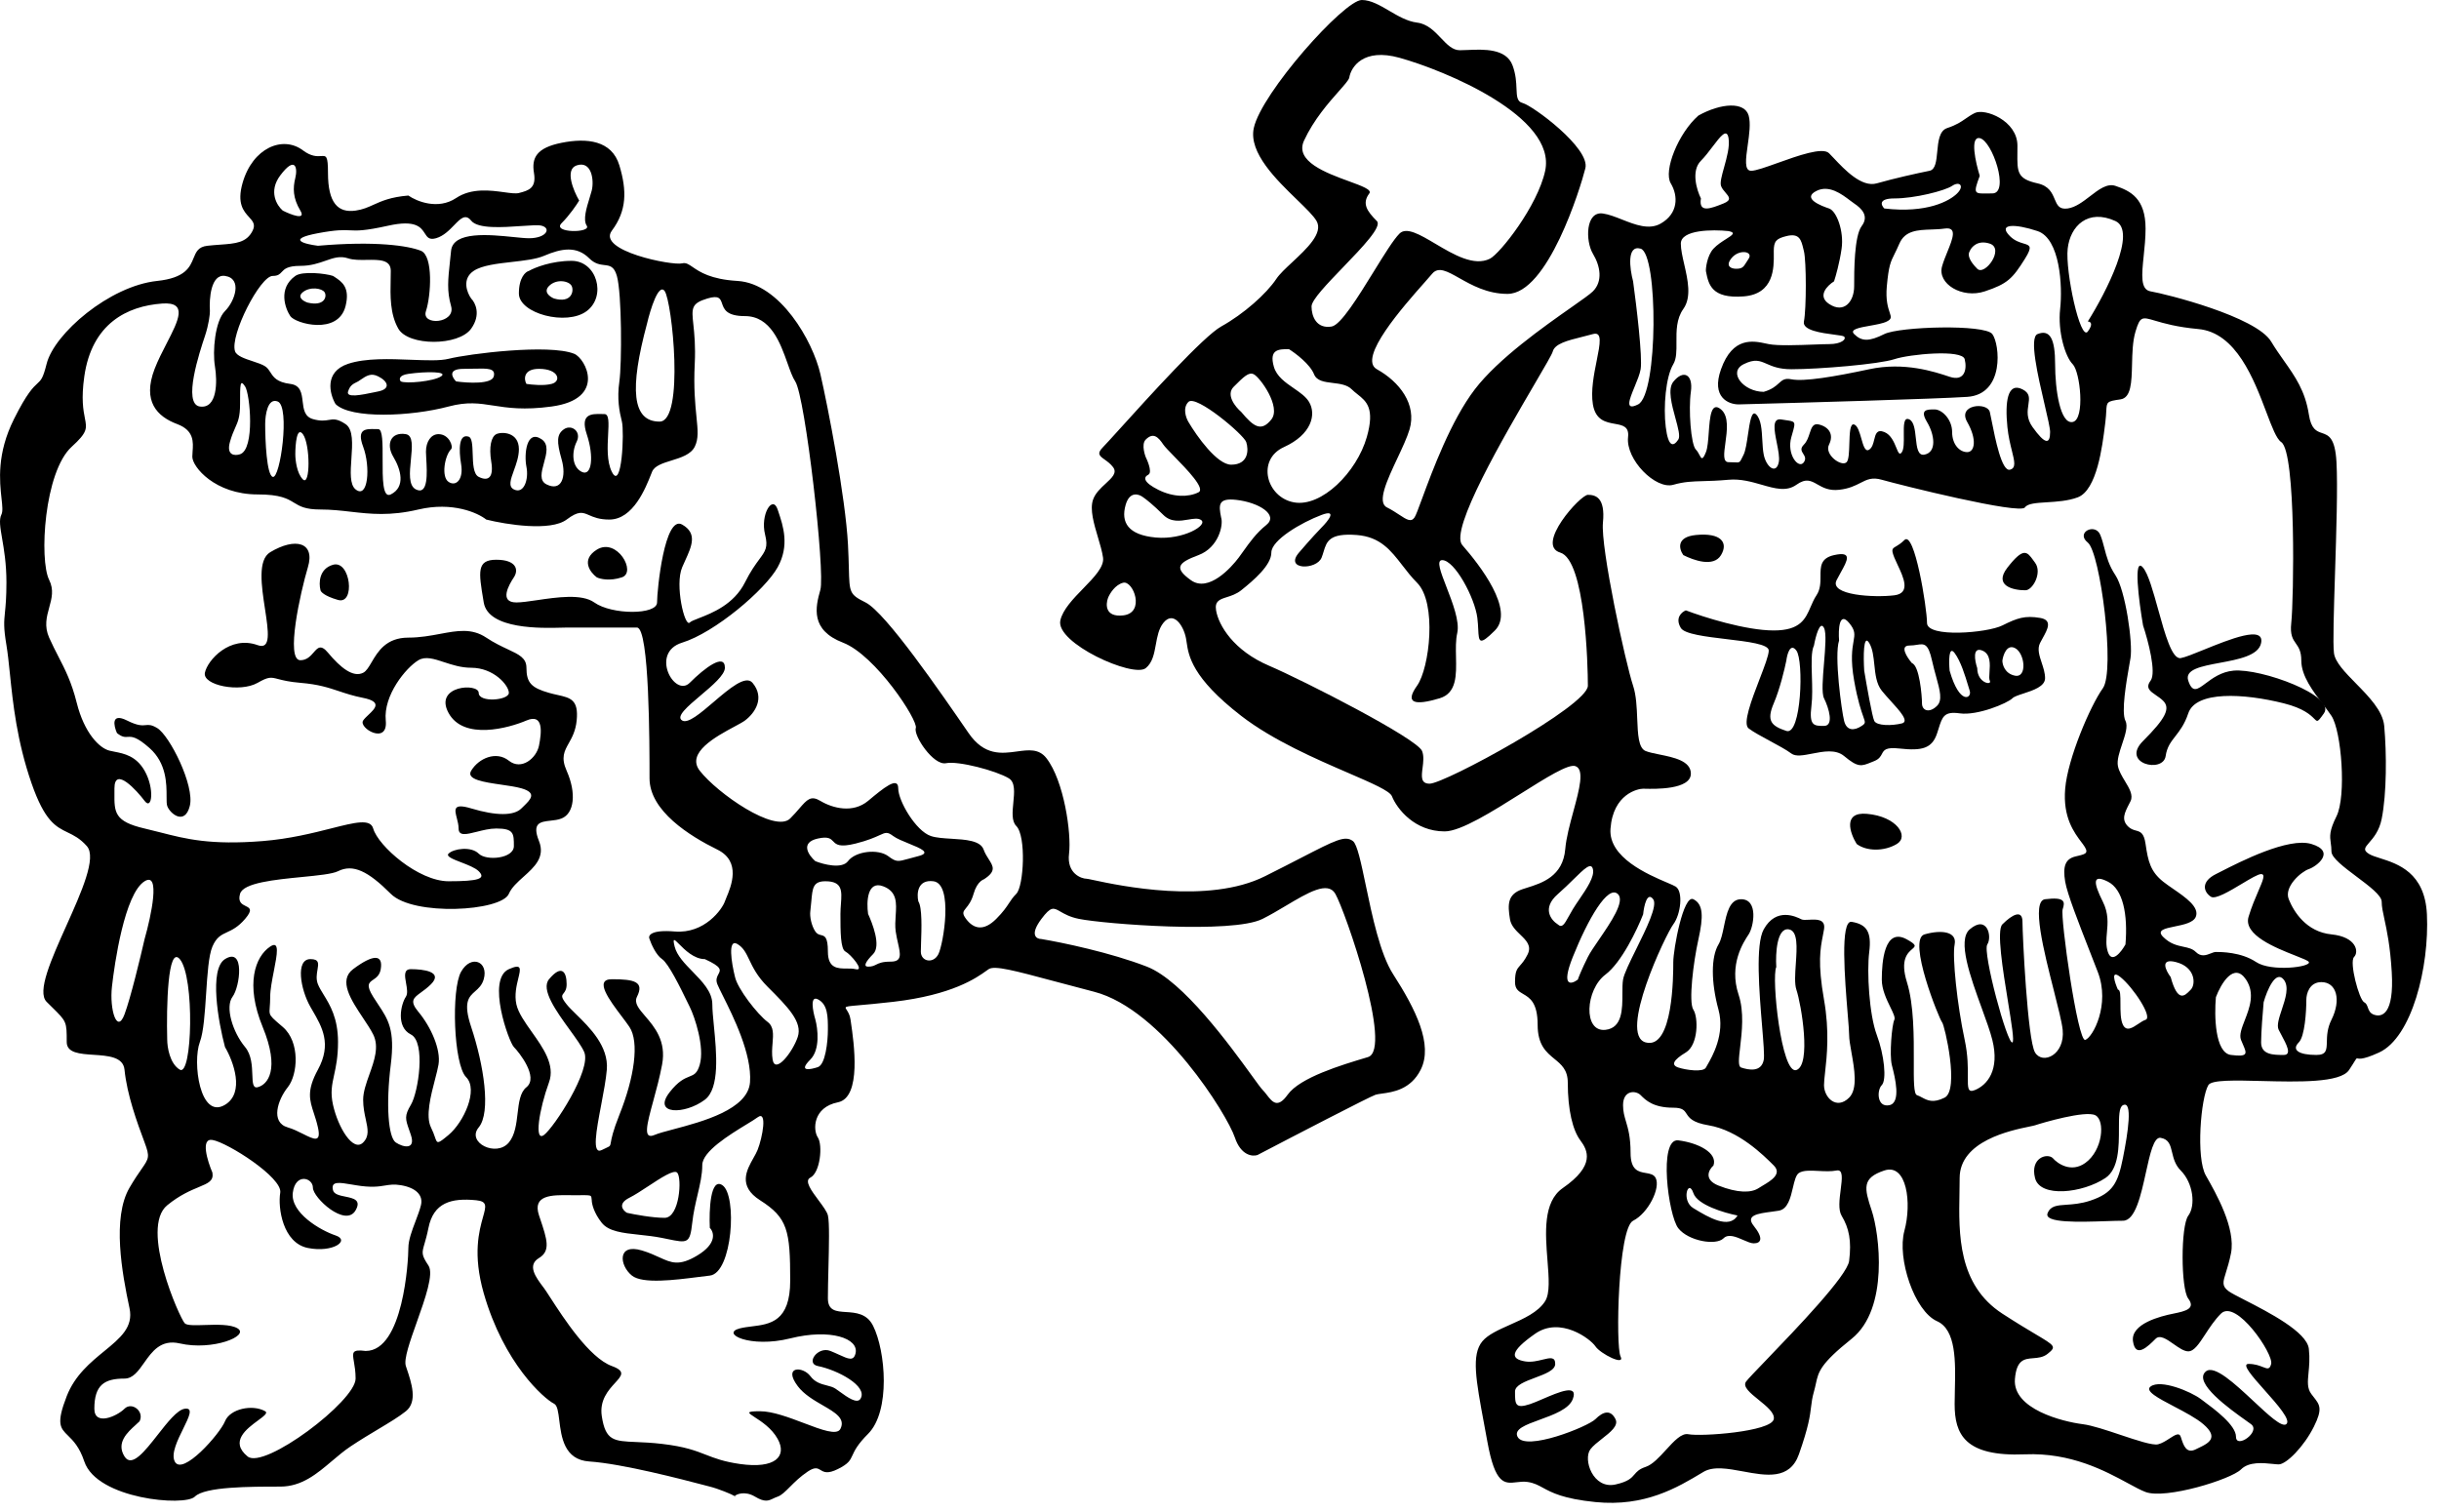 <svg width="171" height="106" viewBox="0 0 171 106" fill="none" xmlns="http://www.w3.org/2000/svg">
<path fill-rule="evenodd" clip-rule="evenodd" d="M31.977 13.887C30.709 14.732 29.218 14.121 28.631 13.711C27.387 13.814 26.753 14.101 26.191 14.355C25.798 14.533 25.44 14.695 24.932 14.767C23.699 14.944 22.995 14.239 22.995 12.126C22.995 10.91 22.878 10.918 22.511 10.943C22.24 10.961 21.832 10.989 21.234 10.54C19.825 9.484 17.711 10.364 17.007 12.83C16.595 14.271 17.086 14.81 17.459 15.22C17.724 15.511 17.931 15.737 17.711 16.176C17.288 17.023 16.524 17.078 15.421 17.157C15.149 17.177 14.855 17.198 14.541 17.233C13.895 17.305 13.746 17.669 13.57 18.099C13.315 18.725 13.002 19.49 11.018 19.699C7.672 20.051 3.797 23.397 3.269 25.511C3.015 26.526 2.883 26.647 2.619 26.89C2.334 27.152 1.894 27.555 0.979 29.386C-0.238 31.82 -0.025 33.749 0.106 34.942C0.165 35.475 0.207 35.861 0.099 36.078C-0.079 36.434 0.013 36.971 0.147 37.755C0.279 38.522 0.451 39.527 0.451 40.834C0.451 41.909 0.393 42.488 0.347 42.939C0.281 43.597 0.242 43.983 0.451 45.237C0.546 45.805 0.615 46.475 0.693 47.229C0.905 49.282 1.182 51.962 2.212 54.924C3.14 57.593 3.916 57.968 4.74 58.367C5.167 58.573 5.606 58.786 6.087 59.327C6.798 60.127 5.714 62.542 4.648 64.92C3.601 67.253 2.571 69.549 3.269 70.247C3.41 70.387 3.536 70.512 3.65 70.625L3.651 70.625C4.167 71.134 4.424 71.387 4.551 71.694C4.678 71.998 4.678 72.355 4.678 73.064V73.065C4.678 73.838 5.599 73.898 6.564 73.962C7.577 74.029 8.638 74.1 8.729 75.002C8.905 76.763 9.609 78.701 10.138 80.11C10.516 81.119 10.443 81.224 9.918 81.98L9.918 81.98C9.71 82.279 9.431 82.68 9.081 83.28C7.848 85.393 8.553 89.268 9.081 91.734C9.365 93.057 8.431 93.823 7.314 94.738C6.349 95.528 5.249 96.429 4.678 97.898C3.925 99.835 4.223 100.128 4.77 100.666C5.119 101.008 5.568 101.45 5.911 102.477C6.791 105.119 12.956 105.648 13.66 104.943C14.365 104.239 17.535 104.239 19.648 104.239C21.158 104.239 22.218 103.34 23.279 102.441C23.703 102.082 24.127 101.723 24.58 101.421C25.275 100.957 25.936 100.562 26.534 100.204C27.299 99.746 27.96 99.35 28.455 98.955C29.294 98.284 28.854 96.972 28.505 95.936L28.455 95.785C28.296 95.308 28.746 94.044 29.223 92.703C29.804 91.069 30.427 89.32 30.04 88.74C29.536 87.984 29.573 87.859 29.763 87.205C29.839 86.944 29.939 86.6 30.04 86.098C30.392 84.337 31.625 83.984 33.386 84.16C34.172 84.239 34.081 84.563 33.865 85.336C33.596 86.295 33.134 87.946 33.914 90.677C35.324 95.609 38.142 98.074 38.846 98.427C39.082 98.544 39.14 99.016 39.212 99.599C39.355 100.76 39.553 102.36 41.312 102.477C43.648 102.633 47.912 103.753 49.355 104.132L49.355 104.132C49.544 104.181 49.684 104.218 49.766 104.239C50.356 104.386 51.318 104.781 51.51 104.905C51.493 104.928 51.497 104.943 51.527 104.943C51.556 104.943 51.547 104.929 51.51 104.905C51.595 104.794 52.205 104.504 52.936 104.943C53.623 105.355 53.881 105.232 54.212 105.074C54.305 105.029 54.405 104.982 54.521 104.943C54.785 104.855 55.05 104.591 55.38 104.261C55.71 103.93 56.106 103.534 56.635 103.182C57.144 102.843 57.326 102.953 57.535 103.079C57.761 103.216 58.018 103.371 58.748 103.006C59.495 102.633 59.598 102.408 59.767 102.043C59.916 101.719 60.116 101.285 60.862 100.54C62.447 98.955 62.094 94.728 61.214 92.967C60.777 92.093 59.994 92.043 59.315 91.999C58.625 91.955 58.044 91.917 58.044 91.029C58.044 90.461 58.062 89.727 58.081 88.97C58.121 87.382 58.163 85.694 58.044 85.217C57.977 84.953 57.688 84.565 57.39 84.164C56.893 83.497 56.371 82.795 56.811 82.575C57.515 82.223 57.691 80.286 57.339 79.757C56.987 79.229 56.987 77.644 58.748 77.292C60.429 76.955 59.864 73.089 59.656 71.666L59.656 71.665L59.655 71.66C59.645 71.595 59.636 71.534 59.629 71.48C59.583 71.156 59.451 70.954 59.366 70.822C59.313 70.741 59.278 70.686 59.29 70.646C59.315 70.565 59.54 70.546 60.225 70.487H60.225L60.225 70.486C60.734 70.442 61.498 70.376 62.623 70.247C66.791 69.766 68.478 68.555 69.146 68.076C69.212 68.029 69.268 67.989 69.316 67.957C69.728 67.682 71.105 68.05 73.948 68.811C74.749 69.025 75.667 69.271 76.713 69.542C81.468 70.775 86.047 78.172 86.576 79.757C86.999 81.025 87.809 81.108 88.161 80.99C90.744 79.64 96.016 76.904 96.439 76.763C96.545 76.728 96.702 76.707 96.891 76.681C97.641 76.579 98.906 76.408 99.609 75.002C100.49 73.241 99.257 70.775 97.672 68.309C96.763 66.896 96.202 64.211 95.756 62.077L95.756 62.076L95.756 62.076C95.423 60.486 95.154 59.2 94.854 58.975C94.304 58.562 93.647 58.901 91.207 60.158L91.207 60.158L91.206 60.159C90.52 60.512 89.694 60.938 88.689 61.44C84.713 63.428 78.48 62.097 76.676 61.712C76.403 61.653 76.231 61.617 76.184 61.617C75.832 61.617 74.775 61.264 74.952 59.855C75.128 58.446 74.599 54.748 73.366 53.163C72.836 52.481 72.111 52.581 71.302 52.692C70.23 52.84 69.011 53.008 67.907 51.401C65.969 48.583 62.094 42.947 60.685 42.243C59.561 41.681 59.558 41.567 59.514 39.844C59.502 39.408 59.488 38.868 59.453 38.192C59.276 34.846 58.044 28.505 57.515 26.215C56.987 23.926 54.697 19.875 51.703 19.699C49.823 19.588 49.054 19.061 48.568 18.728C48.279 18.53 48.09 18.4 47.828 18.466C47.124 18.642 41.84 17.585 42.897 16.176C43.954 14.767 43.954 13.358 43.425 11.597C42.897 9.836 41.136 9.66 39.374 10.012C37.613 10.364 37.261 11.069 37.437 12.126C37.613 13.182 37.085 13.358 36.38 13.534C36.157 13.59 35.794 13.54 35.35 13.479C34.391 13.347 33.061 13.164 31.977 13.887ZM40.431 11.597C39.586 11.879 40.196 13.358 40.607 14.063C40.431 14.356 39.938 15.084 39.374 15.648C38.67 16.352 41.488 16.352 41.136 15.824C40.862 15.413 41.121 14.575 41.332 13.891C41.393 13.697 41.449 13.514 41.488 13.358C41.664 12.654 41.488 11.245 40.431 11.597ZM19.825 14.767C19.414 14.415 18.803 13.429 19.648 12.302C20.705 10.893 20.881 11.773 20.705 12.478C20.529 13.182 20.529 13.887 21.058 14.767C21.48 15.472 20.412 15.061 19.825 14.767ZM14.717 21.812C14.658 20.932 14.787 19.206 15.774 19.347C17.007 19.523 16.478 21.108 15.774 21.812C15.069 22.517 14.893 24.63 15.069 25.687C15.245 26.744 15.245 28.681 14.012 28.505C12.78 28.329 14.012 24.63 14.365 23.574L14.365 23.574C14.647 22.728 14.717 22.047 14.717 21.812ZM22.29 17.233C21.351 17.116 20.036 16.775 22.29 16.352C23.61 16.105 24.08 16.128 24.532 16.15C25.045 16.175 25.536 16.199 27.222 15.824C29.161 15.393 29.519 15.951 29.786 16.368C29.956 16.633 30.09 16.841 30.568 16.705C31.099 16.553 31.5 16.14 31.84 15.789C32.289 15.325 32.633 14.97 33.034 15.472C33.506 16.062 35.243 15.94 36.55 15.849C37.194 15.804 37.733 15.766 37.965 15.824C38.67 16 38.318 16.705 37.085 16.705C36.827 16.705 36.445 16.666 36.002 16.621C34.326 16.452 31.764 16.193 31.625 17.585C31.6 17.838 31.574 18.073 31.551 18.293C31.409 19.607 31.323 20.404 31.625 21.46C31.977 22.693 29.512 22.869 29.864 21.812C30.216 20.756 30.392 17.938 29.512 17.585C28.631 17.233 26.341 16.881 22.29 17.233ZM19.472 28.153C18.768 27.871 18.592 29.092 18.592 29.738C18.592 30.912 18.697 33.296 19.12 33.437C19.648 33.613 20.353 28.505 19.472 28.153ZM20.705 31.851C20.705 31.147 20.811 29.879 21.234 30.442C21.762 31.147 21.762 34.141 21.234 33.613C20.811 33.19 20.705 32.262 20.705 31.851ZM16.126 30.971C15.844 31.957 16.478 31.969 16.831 31.851C17.887 31.499 17.535 27.624 17.183 27.096C16.831 26.568 16.831 26.92 16.831 28.329C16.831 29.232 16.686 29.556 16.489 29.997L16.489 29.997C16.379 30.244 16.253 30.528 16.126 30.971ZM33.034 20.932C32.74 20.521 32.365 19.558 33.21 18.994C33.792 18.606 34.856 18.485 35.899 18.367C36.75 18.27 37.588 18.175 38.142 17.938C39.374 17.409 40.431 17.233 41.312 18.114C41.705 18.507 42.064 18.549 42.371 18.585C42.752 18.629 43.054 18.665 43.249 19.347C43.602 20.579 43.602 25.511 43.425 26.744C43.249 27.977 43.425 28.857 43.602 29.562C43.778 30.266 43.602 34.493 42.897 33.084C42.536 32.362 42.591 31.316 42.636 30.468C42.679 29.661 42.712 29.033 42.369 29.033C42.306 29.033 42.24 29.032 42.174 29.031C41.489 29.016 40.654 28.998 41.136 30.442C41.664 32.028 41.488 33.437 40.783 33.084C40.079 32.732 40.079 31.675 40.431 30.971C40.783 30.266 40.079 29.738 39.551 30.09C39.022 30.442 39.022 30.971 39.374 32.204C39.727 33.437 39.374 34.493 38.318 33.965C37.795 33.703 37.962 33.096 38.136 32.465C38.314 31.82 38.499 31.15 37.965 30.795C36.909 30.09 36.733 31.851 36.909 32.732C37.085 33.613 36.733 34.669 36.028 34.317C35.621 34.114 35.801 33.617 36.026 32.997C36.191 32.542 36.38 32.021 36.38 31.499C36.38 30.266 35.148 30.266 34.795 30.442C34.443 30.619 34.267 31.323 34.443 32.38C34.619 33.437 34.267 33.789 33.562 33.437C33.185 33.248 33.161 32.505 33.14 31.827C33.121 31.239 33.103 30.7 32.858 30.619C32.169 30.389 32.153 31.499 32.33 32.556C32.506 33.613 31.977 34.141 31.449 33.789C30.921 33.437 31.176 31.948 31.625 31.499C31.801 31.323 31.492 30.442 30.744 30.442C30.216 30.442 29.864 30.971 29.864 31.675C29.864 31.793 29.874 31.961 29.885 32.155L29.885 32.155L29.885 32.156L29.885 32.156V32.156V32.156C29.942 33.123 30.039 34.757 29.159 34.317C28.627 34.051 28.72 33.113 28.809 32.226C28.896 31.354 28.979 30.53 28.455 30.442C27.398 30.266 27.046 31.147 27.574 32.028C28.102 32.908 28.455 34.141 27.398 34.669C26.817 34.96 26.822 33.544 26.826 32.212C26.83 31.123 26.834 30.09 26.517 30.09C26.447 30.09 26.375 30.088 26.303 30.087H26.303H26.303H26.303H26.303H26.303H26.303H26.303C25.651 30.071 24.985 30.055 25.461 31.323C25.989 32.732 25.813 35.022 24.932 34.317C24.511 33.98 24.573 33.079 24.637 32.154C24.707 31.144 24.779 30.105 24.228 29.738C23.64 29.346 23.379 29.39 23.051 29.446C22.789 29.49 22.485 29.542 21.938 29.386C21.345 29.216 21.282 28.68 21.219 28.15C21.151 27.577 21.084 27.011 20.353 26.92C19.403 26.801 19.174 26.442 18.963 26.113C18.861 25.954 18.764 25.802 18.592 25.687C18.391 25.553 18.062 25.444 17.722 25.332C17.169 25.15 16.587 24.957 16.478 24.63C16.106 23.513 18.239 19.347 19.12 19.347C19.496 19.347 19.615 19.218 19.752 19.071C19.935 18.873 20.149 18.642 21.058 18.642C21.798 18.642 22.346 18.45 22.828 18.281C23.378 18.088 23.841 17.926 24.404 18.114C24.777 18.238 25.261 18.231 25.73 18.223C26.588 18.21 27.398 18.197 27.398 18.994C27.398 19.194 27.393 19.402 27.389 19.617V19.617V19.617V19.617V19.617V19.617V19.617V19.617V19.617C27.364 20.731 27.336 22.012 27.926 23.045C28.631 24.278 32.153 24.278 33.034 23.045C33.739 22.059 33.328 21.225 33.034 20.932ZM41.433 83.881C41.373 83.802 41.209 83.803 40.693 83.806H40.691C40.567 83.807 40.423 83.808 40.255 83.808C40.145 83.808 40.031 83.807 39.915 83.805C38.726 83.791 37.308 83.773 37.789 85.217L37.869 85.455C38.35 86.891 38.625 87.71 37.789 88.211C36.937 88.723 37.57 89.564 38.09 90.257L38.142 90.325C38.237 90.453 38.391 90.691 38.59 90.999L38.59 90.999L38.591 90.999L38.591 91C39.49 92.39 41.311 95.208 42.897 95.785C43.879 96.142 43.594 96.454 43.12 96.972C42.659 97.477 42.019 98.178 42.193 99.307C42.457 101.024 43.03 101.048 44.599 101.114C45.098 101.135 45.697 101.16 46.419 101.245C48.025 101.433 48.77 101.724 49.496 102.007C50.123 102.251 50.736 102.49 51.879 102.654C54.345 103.006 55.206 102.125 54.521 100.892C54.104 100.141 53.37 99.667 52.92 99.376C52.42 99.052 52.269 98.955 53.288 98.955C54.171 98.955 55.329 99.394 56.369 99.788C57.611 100.26 58.685 100.667 58.924 100.188C59.285 99.466 58.56 99.046 57.684 98.539C57.064 98.18 56.368 97.778 55.93 97.194C54.873 95.785 56.282 95.785 56.811 96.489C57.146 96.936 57.577 97.046 57.966 97.145C58.191 97.203 58.402 97.257 58.572 97.37C58.664 97.431 58.769 97.507 58.88 97.588C59.41 97.971 60.097 98.469 60.333 98.074C60.862 97.194 58.721 96.061 57.339 95.785C56.459 95.609 57.339 94.376 58.22 94.728C58.446 94.818 58.648 94.911 58.828 94.993C59.482 95.292 59.843 95.457 59.981 94.904C60.245 93.847 58.22 93.143 55.402 93.847C52.584 94.552 50.47 93.495 51.879 93.143C52.138 93.078 52.419 93.043 52.708 93.007H52.708C53.992 92.848 55.402 92.673 55.402 89.796C55.402 86.274 55.226 85.393 53.288 84.16C51.718 83.161 52.346 82.046 52.828 81.191C52.941 80.991 53.045 80.805 53.112 80.638C53.464 79.757 53.817 77.82 53.112 78.348C52.957 78.465 52.682 78.633 52.347 78.837L52.347 78.837C51.164 79.559 49.237 80.734 49.237 81.695C49.237 82.371 49.078 83.047 48.906 83.781C48.764 84.386 48.612 85.03 48.533 85.746C48.371 87.205 48.209 87.171 46.809 86.882L46.654 86.85C46.625 86.844 46.595 86.838 46.565 86.832C46.518 86.822 46.469 86.812 46.419 86.802C45.871 86.693 45.323 86.634 44.807 86.579C43.664 86.457 42.678 86.352 42.193 85.746C41.629 85.041 41.488 84.395 41.488 84.16C41.486 84.144 41.483 84.128 41.482 84.112L41.478 84.084L41.475 84.05C41.467 83.971 41.461 83.917 41.433 83.881ZM46.596 20.403C46.173 19.84 45.597 21.695 45.363 22.693C44.13 27.272 44.306 29.562 46.243 29.562C48.005 29.562 47.124 21.108 46.596 20.403ZM57.163 60.384C56.693 59.973 56.071 59.08 57.339 58.798C58.071 58.636 58.239 58.811 58.417 58.995C58.624 59.209 58.843 59.435 59.981 59.151C60.863 58.93 61.346 58.71 61.661 58.566C62.101 58.365 62.212 58.315 62.623 58.622C62.861 58.801 63.302 58.98 63.725 59.152C64.553 59.488 65.316 59.798 64.384 60.031C64.109 60.1 63.888 60.162 63.704 60.214C62.948 60.425 62.838 60.457 62.271 60.031C61.566 59.503 59.981 59.679 59.453 60.384C59.03 60.947 57.75 60.618 57.163 60.384ZM10.138 61.793C11.265 61.088 10.607 64.2 10.138 65.844C9.844 67.135 9.152 70 8.729 71.127C8.2 72.536 7.672 70.775 7.848 69.19C8.024 67.605 8.729 62.673 10.138 61.793ZM12.604 67.252C11.758 66.266 11.664 70.599 11.723 72.888C11.723 73.417 11.899 74.579 12.604 75.002C13.484 75.53 13.66 68.485 12.604 67.252ZM51.527 68.485C51.292 67.546 50.999 65.773 51.703 66.196C52.126 66.45 52.305 66.825 52.533 67.303C52.78 67.82 53.084 68.457 53.817 69.19C55.226 70.599 56.282 71.656 55.93 72.712C55.578 73.769 54.345 75.354 54.169 74.297C54.103 73.904 54.135 73.511 54.165 73.146C54.215 72.528 54.259 71.987 53.817 71.656C53.112 71.127 51.703 69.332 51.527 68.485ZM57.339 70.07C56.776 69.789 56.987 70.892 57.163 71.48C57.339 72.125 57.515 73.593 56.811 74.297C55.93 75.178 56.811 75.002 57.339 74.826C57.868 74.65 58.044 73.065 58.044 72.184C58.044 71.303 58.044 70.423 57.339 70.07ZM57.868 61.793C57.005 61.793 56.964 62.262 56.882 63.202C56.864 63.413 56.843 63.648 56.811 63.906C56.767 64.258 56.881 64.892 57.163 65.315C57.285 65.498 57.427 65.533 57.562 65.567C57.817 65.63 58.044 65.686 58.044 66.724C58.044 67.913 58.737 67.913 59.381 67.913C59.596 67.913 59.805 67.913 59.981 67.957C60.686 68.133 59.629 66.9 59.277 66.724C58.924 66.548 58.924 65.315 58.924 64.082C58.924 63.839 58.942 63.602 58.958 63.38C59.025 62.473 59.075 61.793 57.868 61.793ZM60.862 64.082C60.744 63.26 60.791 61.722 61.918 62.145C62.909 62.516 62.855 63.323 62.797 64.197C62.772 64.567 62.747 64.949 62.799 65.315C62.841 65.608 62.903 65.881 62.958 66.127C63.137 66.917 63.252 67.429 62.447 67.429C61.852 67.429 61.625 67.54 61.428 67.638C61.275 67.714 61.139 67.781 60.862 67.781C60.509 67.781 60.686 67.429 61.214 66.9C61.795 66.319 61.155 64.728 60.862 64.082ZM65.441 61.793C64.314 61.652 64.267 62.673 64.384 63.202C64.664 63.621 64.61 65.154 64.576 66.119V66.119V66.119V66.119V66.119V66.119V66.119L64.576 66.12L64.576 66.121L64.576 66.123L64.576 66.125C64.568 66.371 64.56 66.581 64.56 66.724C64.56 67.429 65.441 67.605 65.793 66.9C66.145 66.196 66.85 61.969 65.441 61.793ZM14.893 82.223C14.541 81.401 14.048 79.793 14.893 79.933C15.95 80.11 19.825 82.575 19.648 83.632C19.472 84.689 19.825 87.155 21.586 87.507C23.347 87.859 24.58 86.978 23.523 86.626C22.466 86.274 20.353 85.041 20.529 83.632C20.705 82.223 21.938 82.575 21.938 83.28C21.938 83.984 24.228 86.098 24.932 84.865C25.347 84.138 24.784 84.023 24.215 83.907C23.819 83.827 23.419 83.745 23.347 83.456C23.184 82.805 23.773 82.906 24.697 83.064C24.748 83.073 24.801 83.082 24.855 83.091C24.88 83.095 24.906 83.099 24.932 83.104C26.019 83.285 26.54 83.201 26.989 83.128C27.329 83.073 27.629 83.025 28.102 83.104C29.159 83.28 29.688 83.808 29.512 84.513C29.426 84.856 29.281 85.238 29.134 85.627C28.886 86.28 28.631 86.955 28.631 87.507C28.631 88.387 28.279 94.728 25.637 94.728C24.662 94.606 24.699 94.822 24.814 95.491C24.865 95.789 24.932 96.177 24.932 96.665C24.932 98.25 18.515 103.072 17.359 102.125C16.082 101.081 17.291 100.189 18.088 99.602C18.5 99.297 18.802 99.075 18.592 98.955C17.711 98.452 16.126 98.779 15.774 99.659C15.421 100.54 12.78 103.534 12.251 102.477C11.979 101.932 12.449 100.979 12.846 100.176C13.251 99.354 13.579 98.69 12.956 98.779C12.43 98.854 11.745 99.729 11.063 100.599C10.145 101.771 9.234 102.934 8.729 102.125C8.127 101.163 8.938 100.432 9.517 99.909C9.616 99.82 9.708 99.737 9.786 99.659C10.138 98.955 9.237 98.271 8.729 98.779C8.2 99.307 6.615 100.012 6.615 98.779C6.615 97.108 7.32 96.665 8.729 96.665C9.322 96.665 9.697 96.134 10.103 95.559C10.661 94.768 11.278 93.894 12.604 94.2C14.893 94.728 17.535 93.671 16.654 93.143C16.167 92.851 15.196 92.882 14.364 92.908C13.693 92.93 13.113 92.948 12.956 92.791C12.604 92.438 9.786 86.098 11.723 84.513C12.602 83.794 13.372 83.473 13.935 83.239C14.613 82.957 14.989 82.8 14.893 82.223ZM67.731 64.434C67.432 64.036 67.527 63.919 67.73 63.67C67.886 63.479 68.106 63.209 68.259 62.673C68.388 62.221 68.572 61.949 68.755 61.793C68.838 61.722 68.921 61.675 68.998 61.646C69.858 61.089 69.637 60.743 69.321 60.248C69.196 60.053 69.057 59.836 68.963 59.573C68.736 58.935 67.698 58.872 66.707 58.812C66.165 58.779 65.638 58.747 65.265 58.622C64.208 58.27 62.975 56.157 62.975 55.276C62.975 54.395 61.918 55.276 60.862 56.157C59.805 57.037 58.396 56.685 57.515 56.157C56.85 55.758 56.587 56.062 56.043 56.689L56.043 56.689C55.867 56.893 55.661 57.131 55.402 57.389C54.345 58.446 50.294 55.628 49.061 54.043C48.081 52.783 50.218 51.634 51.489 50.951C51.817 50.774 52.087 50.629 52.232 50.521C52.936 49.992 53.641 48.935 52.76 47.879C52.282 47.305 51.128 48.289 50.033 49.224C49.111 50.011 48.231 50.762 47.828 50.521C47.368 50.244 48.209 49.534 49.115 48.768C49.942 48.07 50.823 47.326 50.823 46.822C50.823 45.765 49.414 46.822 48.357 47.879C47.3 48.935 45.539 45.765 47.828 45.061C50.118 44.356 53.641 41.362 54.521 39.777C55.368 38.252 54.912 36.89 54.562 35.848L54.521 35.726C54.169 34.669 53.288 36.078 53.641 37.487C53.861 38.368 53.668 38.63 53.235 39.218C52.975 39.571 52.628 40.041 52.232 40.834C51.452 42.393 49.906 42.993 49.007 43.343C48.687 43.467 48.449 43.559 48.357 43.652C48.005 44.004 47.3 41.01 47.828 39.777C47.895 39.622 47.964 39.469 48.032 39.32C48.504 38.283 48.906 37.399 47.828 36.783C46.596 36.078 46.067 41.362 46.067 42.243C46.067 43.123 42.897 43.123 41.664 42.243C40.792 41.62 39.038 41.878 37.65 42.083C37.076 42.167 36.565 42.243 36.204 42.243C34.971 42.243 35.676 41.01 36.028 40.481C36.38 39.953 36.204 39.249 34.795 39.249C33.415 39.249 33.556 40.094 33.894 42.116L33.915 42.243C34.233 44.153 38.002 44.049 39.376 44.011C39.523 44.007 39.642 44.004 39.727 44.004H44.658C45.539 44.004 45.539 52.282 45.539 54.572C45.539 56.861 48.357 58.622 50.294 59.573C51.993 60.407 51.254 62.162 50.928 62.938L50.928 62.938L50.928 62.938L50.928 62.939C50.882 63.047 50.844 63.137 50.823 63.202C50.647 63.73 49.414 65.491 47.3 65.315C45.609 65.174 45.421 65.609 45.539 65.844C45.656 66.196 45.997 66.971 46.419 67.252C46.874 67.556 47.721 69.294 48.172 70.222C48.245 70.372 48.308 70.501 48.357 70.599C48.709 71.303 49.414 73.417 49.061 74.65C48.885 75.266 48.665 75.354 48.335 75.486C48.005 75.618 47.564 75.794 46.948 76.587C45.715 78.172 48.005 78.172 49.414 77.115C50.481 76.315 50.234 73.797 50.052 71.933C49.994 71.337 49.942 70.807 49.942 70.423C49.942 69.549 49.245 68.835 48.562 68.134C48.006 67.565 47.458 67.004 47.3 66.372C47.137 65.72 47.276 65.86 47.611 66.198C48.001 66.591 48.657 67.252 49.414 67.252C50.636 67.808 50.526 68.013 50.367 68.31C50.274 68.484 50.164 68.689 50.294 69.014C50.365 69.19 50.506 69.472 50.684 69.829C51.4 71.261 52.725 73.91 52.584 75.883C52.447 77.796 49.233 78.649 47.225 79.182C46.646 79.336 46.167 79.463 45.891 79.581C45.053 79.941 45.355 78.833 45.8 77.201C46.009 76.434 46.251 75.551 46.419 74.65C46.731 72.99 45.881 72.002 45.238 71.255C44.789 70.733 44.441 70.329 44.658 69.894C45.187 68.838 44.482 68.662 42.897 68.662C41.621 68.662 42.741 70.144 43.594 71.274L43.594 71.274C43.801 71.548 43.992 71.801 44.13 72.008C44.834 73.065 44.482 75.53 43.425 78.172C42.961 79.334 42.87 79.849 42.826 80.106C42.805 80.225 42.794 80.288 42.76 80.335C42.72 80.39 42.65 80.422 42.499 80.492L42.499 80.492L42.499 80.492C42.42 80.528 42.321 80.574 42.193 80.638C41.481 80.994 41.807 79.273 42.151 77.466C42.317 76.589 42.487 75.692 42.545 75.002C42.681 73.362 41.333 72.039 40.392 71.118L40.392 71.118L40.392 71.118L40.392 71.118C40.121 70.852 39.884 70.62 39.727 70.423C39.313 69.906 39.385 69.814 39.515 69.648C39.607 69.531 39.727 69.377 39.727 69.014C39.727 68.133 39.374 67.605 38.494 68.662C37.895 69.38 39.006 70.912 39.944 72.207C40.386 72.817 40.79 73.374 40.96 73.769C41.488 75.002 38.846 79.053 38.142 79.581C37.437 80.11 37.789 77.82 38.494 75.883C38.932 74.679 38.078 73.475 37.283 72.356L37.283 72.356L37.283 72.356C36.799 71.674 36.338 71.023 36.204 70.423C36.056 69.757 36.219 69.092 36.34 68.596C36.507 67.91 36.596 67.548 35.676 67.957C34.091 68.662 35.676 73.065 36.028 73.417C36.38 73.769 37.789 75.53 36.909 76.235C36.463 76.592 36.378 77.31 36.289 78.07C36.202 78.81 36.11 79.588 35.676 80.11C34.795 81.166 32.682 80.11 33.562 79.053C34.443 77.996 33.915 74.65 33.034 72.008C32.454 70.269 32.867 69.903 33.317 69.505C33.551 69.298 33.794 69.083 33.915 68.662C34.267 67.429 33.034 66.9 32.33 68.133C31.625 69.366 31.801 74.65 32.682 75.53C33.562 76.411 32.506 78.701 31.449 79.581C30.665 80.234 30.656 80.209 30.489 79.722C30.43 79.552 30.352 79.326 30.216 79.053C29.825 78.271 30.205 76.815 30.501 75.682L30.501 75.682L30.501 75.682L30.501 75.682L30.501 75.682C30.605 75.283 30.698 74.925 30.744 74.65C30.921 73.593 30.216 72.008 29.335 70.951C28.696 70.184 28.985 69.974 29.529 69.579C29.734 69.43 29.975 69.255 30.216 69.014C31.097 68.133 29.688 67.957 28.807 67.957C28.293 67.957 28.379 68.437 28.47 68.942C28.534 69.302 28.601 69.674 28.455 69.894C28.102 70.423 27.75 72.008 28.807 72.536C29.864 73.065 29.335 76.587 28.807 77.468C28.343 78.242 28.422 78.472 28.688 79.234L28.688 79.234C28.724 79.339 28.765 79.454 28.807 79.581C29.159 80.638 28.279 80.462 27.75 80.11C27.222 79.757 27.046 77.468 27.398 74.65C27.702 72.218 27.219 71.491 26.515 70.432C26.403 70.264 26.286 70.087 26.165 69.894C25.642 69.057 25.865 68.904 26.169 68.695C26.377 68.553 26.622 68.385 26.694 67.957C26.87 66.9 26.165 66.9 24.756 67.957C23.699 68.749 24.624 70.136 25.45 71.375L25.45 71.375L25.45 71.375C25.725 71.788 25.989 72.184 26.165 72.536C26.593 73.392 26.241 74.379 25.898 75.337C25.677 75.956 25.461 76.563 25.461 77.115C25.461 77.643 25.559 78.096 25.646 78.494C25.791 79.159 25.901 79.669 25.461 80.11C24.756 80.814 23.699 79.053 23.347 77.468C23.156 76.609 23.276 76.06 23.425 75.373C23.552 74.793 23.699 74.114 23.699 73.065C23.699 71.389 23.133 70.468 22.692 69.749C22.53 69.486 22.385 69.25 22.29 69.014C22.146 68.654 22.208 68.294 22.26 67.995C22.334 67.561 22.387 67.252 21.762 67.252C20.705 67.252 21.058 69.366 21.762 70.599C21.811 70.685 21.861 70.771 21.911 70.857L21.911 70.857L21.911 70.857L21.911 70.857C22.58 72.007 23.273 73.2 22.29 75.002C21.486 76.476 21.702 77.135 22.006 78.063C22.102 78.355 22.206 78.674 22.29 79.053C22.536 80.157 22.012 79.894 21.255 79.513C20.925 79.348 20.551 79.16 20.177 79.053C18.944 78.701 19.472 77.115 20.177 76.235C20.881 75.354 21.058 73.065 19.825 72.008L19.701 71.902C19.177 71.453 18.982 71.287 18.921 71.081C18.886 70.96 18.896 70.826 18.913 70.612C18.926 70.437 18.944 70.21 18.944 69.894C18.944 69.395 19.077 68.719 19.201 68.086C19.427 66.931 19.626 65.917 18.944 66.372C17.887 67.076 17.183 69.014 18.416 72.008C19.648 75.002 18.768 76.059 18.063 76.235C17.726 76.319 17.712 75.919 17.692 75.363C17.67 74.758 17.642 73.968 17.183 73.417C16.302 72.36 15.774 70.599 16.302 69.894C16.831 69.19 17.183 66.372 15.774 67.252C14.647 67.957 15.304 71.656 15.774 73.417C16.361 74.415 17.183 76.622 15.774 77.468C14.012 78.525 13.484 74.474 14.012 73.065C14.275 72.365 14.364 71.013 14.451 69.678C14.54 68.326 14.627 66.992 14.893 66.372C15.176 65.711 15.51 65.556 15.921 65.365C16.277 65.2 16.692 65.007 17.183 64.434C17.74 63.784 17.514 63.673 17.227 63.532C16.97 63.406 16.664 63.256 16.831 62.673C17.051 61.9 19.279 61.681 21.172 61.495C22.298 61.384 23.305 61.285 23.699 61.088C24.756 60.56 25.813 61.088 27.398 62.673C28.983 64.258 35.148 63.906 35.676 62.673C35.866 62.229 36.285 61.853 36.711 61.472C37.465 60.795 38.24 60.101 37.789 58.975C37.276 57.691 37.885 57.624 38.594 57.545H38.594C38.858 57.516 39.136 57.485 39.374 57.389C40.255 57.037 40.431 55.628 39.727 54.043C39.316 53.118 39.564 52.673 39.878 52.112C40.102 51.712 40.358 51.254 40.431 50.521C40.577 49.061 39.998 48.932 39.093 48.73C38.906 48.688 38.705 48.644 38.494 48.583C37.261 48.231 36.909 47.879 36.909 46.822C36.909 46.139 36.393 45.897 35.599 45.526C35.166 45.323 34.651 45.082 34.091 44.709C33.076 44.032 32.062 44.222 30.862 44.446L30.862 44.446C30.188 44.572 29.455 44.709 28.631 44.709C27.069 44.709 26.491 45.692 26.057 46.429C25.855 46.772 25.685 47.062 25.461 47.174C24.756 47.526 23.875 46.822 22.995 45.765C22.496 45.167 22.28 45.416 21.994 45.744C21.776 45.995 21.516 46.294 21.058 46.294C20.001 46.294 21.058 41.538 21.586 39.777C22.114 38.016 20.705 37.663 18.944 38.72C18.052 39.255 18.334 41.099 18.579 42.698C18.817 44.258 19.02 45.585 18.063 45.237C16.126 44.532 14.541 46.294 14.365 47.174C14.189 48.055 16.831 48.583 18.063 47.879C18.832 47.44 18.984 47.48 19.502 47.614C19.815 47.696 20.261 47.812 21.058 47.879C22.326 47.984 23.023 48.217 23.759 48.462C24.249 48.626 24.756 48.795 25.461 48.935C26.804 49.204 26.303 49.678 25.833 50.122C25.687 50.26 25.544 50.395 25.461 50.521C25.108 51.049 27.222 52.282 27.046 50.521C26.87 48.759 28.455 46.822 29.335 46.294C29.825 46 30.424 46.196 31.132 46.429C31.697 46.614 32.331 46.822 33.034 46.822C34.619 46.822 35.676 48.055 35.676 48.583C35.676 49.112 33.562 49.288 33.562 48.583C33.562 47.879 30.392 48.055 31.449 49.992C32.506 51.93 35.676 51.049 36.909 50.521C38.142 49.992 37.965 51.401 37.789 52.282C37.613 53.163 36.556 54.043 35.676 53.339C34.795 52.634 33.562 53.163 33.034 54.043C32.663 54.661 33.938 54.845 35.158 55.022C35.678 55.097 36.188 55.171 36.556 55.276C37.677 55.596 37.197 56.062 36.704 56.541C36.654 56.589 36.605 56.637 36.556 56.685C36.028 57.213 34.795 57.213 33.034 56.685C31.752 56.3 31.87 56.755 32.029 57.371C32.088 57.602 32.153 57.854 32.153 58.094C32.153 58.646 32.707 58.506 33.424 58.325C33.851 58.217 34.335 58.094 34.795 58.094C36.028 58.094 36.028 58.446 36.028 59.327C36.028 60.208 34.091 60.384 33.562 59.855C33.034 59.327 31.801 59.503 31.449 59.855C31.255 60.049 31.756 60.244 32.334 60.467C32.804 60.649 33.325 60.851 33.562 61.088C34.091 61.617 33.562 61.793 31.449 61.793C29.335 61.793 26.517 59.327 26.165 58.094C25.965 57.393 24.911 57.66 23.23 58.085L23.23 58.085C21.953 58.408 20.316 58.823 18.416 58.975C14.748 59.268 13.036 58.828 11.243 58.368C10.883 58.275 10.52 58.182 10.138 58.094C8.007 57.602 8.012 56.958 8.023 55.593V55.593V55.593C8.023 55.491 8.024 55.386 8.024 55.276C8.024 53.691 9.609 55.452 10.138 56.157C10.666 56.861 10.842 55.276 10.138 54.043C9.545 53.005 8.702 52.841 8.03 52.71L8.03 52.71C7.904 52.685 7.784 52.662 7.672 52.634C6.968 52.458 5.911 51.401 5.382 49.288C5.017 47.828 4.568 46.956 4.093 46.034L4.093 46.034C3.881 45.621 3.663 45.199 3.445 44.709C3.089 43.907 3.273 43.241 3.451 42.596C3.625 41.965 3.793 41.355 3.445 40.658C2.741 39.249 3.093 33.084 5.03 31.323C6.143 30.311 6.094 30.055 5.95 29.318C5.844 28.773 5.686 27.965 5.911 26.392C6.439 22.693 8.905 21.46 11.371 21.284C13.191 21.154 12.516 22.463 11.684 24.078L11.684 24.078L11.684 24.078C11.388 24.652 11.073 25.263 10.842 25.863C9.962 28.153 11.018 29.21 12.427 29.738C13.612 30.182 13.552 31 13.502 31.668C13.493 31.794 13.484 31.915 13.484 32.028C13.484 32.732 15.069 34.669 18.063 34.669C19.661 34.669 20.155 34.97 20.617 35.251C21.02 35.496 21.398 35.726 22.466 35.726C23.23 35.726 23.915 35.804 24.6 35.883C25.969 36.039 27.339 36.196 29.335 35.726C31.731 35.163 33.504 35.961 34.091 36.431C35.5 36.783 38.599 37.276 39.727 36.431C40.566 35.801 40.843 35.922 41.302 36.122C41.614 36.258 42.009 36.431 42.721 36.431C44.395 36.431 45.273 34.204 45.658 33.227L45.696 33.133L45.715 33.084C45.885 32.66 46.463 32.481 47.076 32.291C47.736 32.087 48.435 31.871 48.709 31.323C48.985 30.771 48.925 30.171 48.829 29.222V29.222V29.222V29.221C48.742 28.353 48.625 27.193 48.709 25.511C48.772 24.26 48.679 23.387 48.612 22.757V22.757C48.49 21.613 48.454 21.273 49.59 20.932C50.418 20.683 50.506 20.941 50.624 21.284C50.756 21.67 50.925 22.165 52.232 22.165C54.038 22.165 54.71 24.055 55.217 25.481C55.402 26.002 55.566 26.461 55.754 26.744C56.459 27.801 57.867 40.129 57.515 41.362C57.163 42.595 56.811 44.18 59.1 45.061C61.39 45.941 64.384 50.521 64.208 51.049C64.032 51.577 65.441 53.691 66.322 53.515C67.202 53.339 69.844 54.043 70.725 54.572C71.186 54.848 71.116 55.559 71.046 56.274C70.982 56.926 70.917 57.582 71.253 57.918C71.957 58.622 71.781 62.145 71.253 62.673C71.022 62.904 70.892 63.101 70.746 63.323C70.557 63.61 70.34 63.938 69.844 64.434C68.963 65.315 68.259 65.139 67.731 64.434ZM73.014 64.434C72.169 65.562 72.662 65.844 73.014 65.844C74.423 66.078 77.875 66.794 80.412 67.781C82.942 68.765 86.258 73.341 87.762 75.415C88.142 75.94 88.407 76.304 88.513 76.411C88.62 76.518 88.72 76.647 88.819 76.774C89.206 77.274 89.572 77.746 90.275 76.763C91.14 75.552 94.046 74.68 95.818 74.149L95.91 74.121C97.672 73.593 94.325 63.906 93.621 62.673C93.098 61.759 91.704 62.588 90.156 63.509C89.617 63.83 89.059 64.162 88.513 64.434C86.4 65.491 77.417 64.787 75.656 64.434C75.014 64.306 74.629 64.084 74.349 63.922C73.859 63.639 73.686 63.539 73.014 64.434ZM44.13 83.984C43.284 84.407 43.66 84.865 43.954 85.041C44.482 85.159 45.75 85.393 46.596 85.393C47.652 85.393 47.828 82.575 47.476 82.223C47.246 81.993 46.343 82.587 45.449 83.175L45.449 83.175C44.972 83.489 44.498 83.8 44.13 83.984ZM37.085 18.994C37.496 18.759 38.67 18.29 40.079 18.29C41.84 18.29 42.545 20.756 41.136 21.812C39.727 22.869 36.38 21.988 36.38 20.579C36.38 19.452 36.85 19.053 37.085 18.994ZM23.447 19.412C23.959 19.746 24.558 20.138 24.228 21.46C23.712 23.525 20.705 22.693 20.353 22.165C20.001 21.636 19.472 20.227 20.705 19.347C21.198 18.994 22.819 19.171 23.347 19.347C23.38 19.368 23.413 19.39 23.447 19.412ZM38.494 20.051C38.071 20.474 38.553 20.814 38.846 20.932C40.079 21.284 40.255 20.403 40.079 20.051C39.903 19.699 39.022 19.523 38.494 20.051ZM21.219 20.499C20.808 20.844 21.277 21.122 21.562 21.217C22.762 21.505 22.934 20.787 22.762 20.499C22.591 20.212 21.734 20.068 21.219 20.499ZM50.646 83.104C49.801 82.54 49.707 84.865 49.766 86.098C50.059 86.391 50.294 87.19 48.885 88.035C47.615 88.797 47.077 88.552 46.215 88.157C45.882 88.005 45.501 87.83 45.01 87.683C43.249 87.154 43.425 88.74 44.306 89.444C45.053 90.042 47.32 89.752 48.959 89.543L48.959 89.543L48.959 89.543C49.252 89.506 49.525 89.471 49.766 89.444C51.351 89.268 51.703 83.808 50.646 83.104ZM24.404 25.511C22.713 26.075 23.112 27.625 23.523 28.329C24.58 29.386 28.807 29.21 31.449 28.505C32.765 28.154 33.6 28.284 34.587 28.437C35.58 28.592 36.726 28.77 38.67 28.505C42.545 27.977 41.073 25.134 40.255 24.806C38.494 24.102 32.858 24.806 31.449 25.159C30.859 25.306 29.9 25.268 28.828 25.227H28.828C27.339 25.168 25.633 25.101 24.404 25.511ZM32.505 25.863C31.378 25.863 31.684 26.45 31.977 26.744C32.799 26.861 34.478 26.955 34.619 26.392C34.763 25.814 34.199 25.828 33.216 25.852L33.215 25.852C32.998 25.857 32.761 25.863 32.505 25.863ZM37.789 25.863C36.662 25.863 36.733 26.626 36.909 26.92C37.32 26.979 38.106 27.061 38.67 26.92C39.374 26.744 39.198 25.863 37.789 25.863ZM28.102 26.744C27.985 26.626 27.933 26.315 28.631 26.215C29.864 26.039 31.449 26.039 30.92 26.392C30.392 26.744 28.455 26.92 28.102 26.744ZM26.517 26.392C26.005 26.135 25.696 26.345 25.247 26.65C25.203 26.68 25.156 26.712 25.108 26.744L25.047 26.774C24.732 26.93 24.546 27.023 24.404 27.448C24.247 27.92 25.353 27.69 26.218 27.51C26.322 27.488 26.423 27.467 26.517 27.448C27.398 27.272 27.222 26.744 26.517 26.392ZM41.84 38.544C40.713 39.249 41.37 40.129 41.84 40.482C42.075 40.599 42.756 40.763 43.601 40.482C44.658 40.129 43.249 37.664 41.84 38.544ZM22.466 41.362C22.349 40.892 22.361 39.883 23.347 39.601C24.58 39.249 24.932 42.419 23.699 42.067C22.713 41.785 22.466 41.48 22.466 41.362ZM8.2 51.401C7.966 50.873 7.778 49.957 8.905 50.521C9.665 50.901 9.964 50.871 10.216 50.845C10.431 50.824 10.613 50.806 11.018 51.049C11.899 51.577 13.66 55.1 13.308 56.509C12.956 57.918 11.899 57.037 11.723 56.509C11.679 56.377 11.679 56.146 11.679 55.851C11.679 54.968 11.679 53.515 10.49 52.458C9.563 51.634 9.238 51.653 8.952 51.67C8.749 51.683 8.566 51.694 8.2 51.401Z" fill="black"/>
<path fill-rule="evenodd" clip-rule="evenodd" d="M119.077 8.102C120.662 7.221 122.317 7.115 122.599 8.102C122.753 8.64 122.638 9.446 122.533 10.183C122.398 11.137 122.279 11.976 122.775 11.976C123.096 11.976 123.816 11.719 124.635 11.425C126.061 10.915 127.787 10.296 128.235 10.744C128.333 10.841 128.444 10.959 128.566 11.088C129.326 11.895 130.519 13.161 131.581 12.857C132.814 12.505 134.399 12.153 135.28 11.976C135.702 11.892 135.76 11.283 135.822 10.632C135.89 9.924 135.962 9.166 136.513 8.982C137.173 8.762 137.49 8.542 137.806 8.322C137.996 8.19 138.186 8.058 138.45 7.926C139.155 7.573 141.444 8.454 141.444 10.215C141.444 10.386 141.443 10.545 141.441 10.694C141.427 12.077 141.422 12.539 142.853 12.857C143.665 13.037 143.876 13.541 144.055 13.966C144.225 14.371 144.365 14.704 144.967 14.618C145.52 14.539 146.038 14.141 146.536 13.758C147.148 13.287 147.731 12.839 148.313 13.033C149.37 13.386 150.427 13.914 150.427 16.027C150.427 16.685 150.359 17.342 150.296 17.941C150.159 19.268 150.051 20.309 150.779 20.43C151.836 20.607 158.176 22.192 159.233 23.953C159.527 24.442 159.834 24.877 160.132 25.299C160.907 26.396 161.62 27.407 161.875 29.061C162.035 30.102 162.414 30.233 162.796 30.364C163.254 30.521 163.716 30.679 163.812 32.407C163.905 34.082 163.802 37.329 163.709 40.228C163.627 42.817 163.553 45.128 163.636 45.792C163.716 46.434 164.418 47.149 165.174 47.92C166.079 48.842 167.063 49.845 167.159 50.9C167.335 52.837 167.335 55.655 166.982 57.417C166.812 58.269 166.394 58.75 166.108 59.079C165.803 59.431 165.647 59.61 166.102 59.882C166.284 59.992 166.557 60.079 166.877 60.18C168.102 60.569 170.013 61.177 170.153 64.109C170.329 67.808 169.096 72.74 166.806 73.796C165.478 74.409 165.335 74.192 165.243 74.212C165.177 74.226 165.136 74.364 164.693 75.029C164.087 75.938 161.109 75.862 158.578 75.799C156.693 75.751 155.055 75.71 154.83 76.086C154.301 76.966 153.949 81.194 154.654 82.426C155.358 83.659 156.767 86.125 156.415 87.886C156.301 88.457 156.168 88.88 156.065 89.209C155.85 89.894 155.763 90.171 156.239 90.528C156.415 90.66 156.847 90.882 157.396 91.163C159.04 92.006 161.743 93.391 161.875 94.579C161.95 95.255 161.897 95.802 161.852 96.263C161.793 96.883 161.748 97.345 162.051 97.749C162.107 97.823 162.161 97.892 162.211 97.957C162.642 98.505 162.857 98.778 162.227 100.039C161.523 101.448 160.29 102.681 159.761 102.681C159.651 102.681 159.501 102.665 159.327 102.647C158.673 102.579 157.676 102.476 157.119 103.033C156.415 103.737 151.836 105.146 150.427 104.618C150.094 104.493 149.683 104.271 149.194 104.005C147.609 103.146 145.202 101.842 141.973 101.976C137.746 102.152 137.041 100.567 137.041 98.454C137.041 98.137 137.049 97.801 137.057 97.456C137.103 95.495 137.156 93.241 135.808 92.641C134.223 91.937 132.99 88.238 133.519 86.301C134.047 84.364 133.695 81.546 132.11 82.074C130.525 82.602 130.701 83.307 131.229 84.892C131.758 86.477 132.462 91.761 129.82 93.874C127.612 95.641 127.496 96.177 127.311 97.025C127.275 97.192 127.236 97.371 127.178 97.573C127.055 98.005 127.018 98.308 126.976 98.648C126.9 99.276 126.808 100.032 126.122 101.976C125.484 103.782 123.823 103.474 122.217 103.176C121.16 102.981 120.128 102.789 119.429 103.209L119.355 103.253C117.604 104.304 115.329 105.67 111.855 105.323C109.601 105.097 108.789 104.655 108.174 104.32C107.828 104.132 107.544 103.977 107.1 103.914C106.827 103.874 106.57 103.905 106.329 103.933C105.485 104.033 104.83 104.11 104.282 101.096C104.204 100.664 104.127 100.255 104.055 99.867C103.477 96.763 103.147 94.99 103.93 94.05C104.324 93.578 105.069 93.246 105.852 92.898C106.821 92.468 107.846 92.012 108.333 91.233C108.677 90.682 108.591 89.594 108.495 88.379C108.345 86.482 108.17 84.273 109.566 83.307C111.855 81.722 111.327 80.665 110.799 79.961C110.27 79.256 109.918 77.847 109.918 75.91C109.918 75.016 109.468 74.647 108.984 74.249C108.418 73.785 107.805 73.282 107.805 71.859C107.805 70.289 107.245 69.963 106.791 69.698C106.481 69.517 106.219 69.365 106.219 68.865C106.219 68.099 106.355 67.945 106.585 67.684C106.725 67.526 106.9 67.328 107.1 66.927C107.402 66.324 107.015 65.951 106.594 65.544C106.278 65.239 105.943 64.915 105.867 64.462C105.691 63.405 105.691 62.7 106.748 62.348C106.842 62.317 106.942 62.285 107.046 62.252C108.107 61.919 109.582 61.455 109.742 59.53C109.807 58.748 110.065 57.797 110.311 56.892C110.729 55.35 111.112 53.94 110.446 53.718C109.953 53.554 108.387 54.539 106.641 55.638C104.646 56.894 102.415 58.297 101.288 58.297C99.174 58.297 97.942 56.712 97.589 55.831C97.439 55.456 96.201 54.921 94.529 54.198C92.279 53.225 89.245 51.913 87.022 50.196C83.557 47.518 83.331 45.967 83.196 45.039C83.18 44.93 83.166 44.829 83.147 44.736C82.971 43.855 82.266 42.798 81.562 43.679C81.238 44.084 81.138 44.637 81.038 45.186C80.921 45.831 80.805 46.468 80.329 46.849C79.448 47.554 73.989 45.088 74.341 43.503C74.511 42.739 75.253 41.975 75.957 41.251C76.714 40.472 77.426 39.739 77.335 39.1C77.274 38.67 77.127 38.176 76.976 37.67C76.695 36.725 76.401 35.737 76.63 35.049C76.785 34.584 77.178 34.222 77.525 33.902C77.968 33.494 78.336 33.154 78.04 32.759C77.859 32.518 77.636 32.359 77.451 32.227C77.094 31.972 76.872 31.814 77.335 31.35C77.494 31.191 77.921 30.719 78.507 30.073C80.516 27.852 84.385 23.578 85.613 22.896C87.198 22.016 88.783 20.607 89.488 19.55C89.709 19.217 90.141 18.814 90.606 18.381C91.618 17.436 92.788 16.344 92.306 15.499C92.094 15.128 91.564 14.615 90.941 14.01C89.49 12.604 87.533 10.707 87.903 8.982C88.431 6.517 94.243 0 95.476 0C96.109 0 96.741 0.371 97.398 0.756C98.021 1.122 98.665 1.499 99.351 1.585C100.083 1.677 100.578 2.197 101.033 2.676C101.452 3.117 101.838 3.522 102.345 3.522C102.506 3.522 102.693 3.514 102.895 3.505C104.011 3.456 105.596 3.386 106.043 4.579C106.282 5.214 106.305 5.778 106.323 6.222C106.346 6.762 106.361 7.124 106.748 7.221C107.452 7.397 111.503 10.391 111.151 11.8C110.799 13.209 108.509 20.607 105.691 20.607C104.274 20.607 103.169 19.983 102.308 19.497C101.457 19.017 100.845 18.672 100.407 19.198C100.29 19.339 100.107 19.545 99.881 19.8C98.415 21.454 95.159 25.127 96.533 25.89C98.118 26.771 99.351 28.356 98.822 30.117C98.651 30.687 98.314 31.405 97.972 32.133C97.258 33.654 96.522 35.22 97.237 35.577C97.575 35.746 97.858 35.933 98.099 36.091C98.613 36.43 98.935 36.641 99.174 36.282C99.269 36.141 99.451 35.648 99.71 34.944C100.423 33.013 101.723 29.494 103.401 27.299C105.05 25.144 108.25 22.897 110.176 21.545C110.925 21.018 111.482 20.628 111.679 20.43C112.384 19.726 112.208 18.669 111.679 17.789C111.151 16.908 111.151 14.794 112.384 14.971C112.8 15.03 113.257 15.21 113.727 15.396C114.648 15.759 115.618 16.142 116.435 15.675C117.668 14.971 117.668 13.738 117.139 12.857C116.611 11.976 117.668 9.335 119.077 8.102ZM94.595 5.46C94.713 4.697 95.581 3.346 98.118 4.051C101.288 4.931 109.148 8.172 108.333 11.976C107.804 14.442 105.163 17.789 104.458 18.141C103.345 18.697 101.904 17.843 100.644 17.097C99.558 16.454 98.607 15.89 98.118 16.38C97.7 16.797 97.035 17.875 96.318 19.036L96.318 19.036L96.318 19.036C95.221 20.814 94.001 22.79 93.362 22.896C92.305 23.072 91.953 22.192 91.953 21.487C91.953 21.034 93.045 19.902 94.169 18.735C95.519 17.334 96.917 15.883 96.532 15.499C95.828 14.794 95.476 14.266 96.004 13.562C96.198 13.303 95.491 13.045 94.571 12.708C92.982 12.127 90.756 11.313 91.425 9.863C92.109 8.382 93.16 7.195 93.865 6.399C94.25 5.965 94.532 5.646 94.595 5.46ZM119.253 13.914C118.959 13.327 118.548 11.976 119.253 11.272C119.533 10.992 119.812 10.623 120.07 10.284C120.622 9.556 121.07 8.966 121.19 9.687C121.286 10.265 121.067 11.053 120.877 11.735C120.719 12.301 120.582 12.794 120.662 13.033C120.719 13.206 120.852 13.36 120.974 13.502C121.225 13.792 121.43 14.029 120.838 14.266C119.957 14.618 119.076 14.971 119.253 13.914ZM115.026 17.436C114.039 17.154 114.262 18.845 114.497 19.726C114.732 21.428 115.167 25.045 115.026 25.89C114.968 26.234 114.781 26.689 114.602 27.122L114.602 27.122C114.231 28.023 113.898 28.832 114.849 28.356C116.258 27.651 116.258 17.789 115.026 17.436ZM92.658 36.105C93.785 35.683 93.127 36.517 92.658 36.986C92.482 37.162 91.918 37.761 91.073 38.747C90.016 39.98 92.305 39.98 92.658 39.1C92.714 38.959 92.757 38.819 92.798 38.683C93.016 37.965 93.199 37.367 95.124 37.514C96.775 37.642 97.51 38.594 98.321 39.643C98.634 40.049 98.958 40.468 99.35 40.861C100.76 42.27 100.231 46.849 99.35 48.082C98.47 49.315 99.174 49.491 100.936 48.963C102.136 48.602 102.109 47.342 102.082 46.074C102.069 45.482 102.056 44.888 102.169 44.383C102.349 43.572 101.837 42.254 101.413 41.16C101.008 40.116 100.682 39.276 101.112 39.276C101.992 39.276 103.401 41.918 103.578 43.327C103.615 43.624 103.628 43.898 103.64 44.132C103.683 45.005 103.699 45.319 104.81 44.207C106.219 42.798 103.754 39.628 102.521 38.219C101.6 37.167 105.494 30.513 107.597 26.92C108.31 25.702 108.817 24.836 108.861 24.657C109.001 24.1 109.912 23.873 110.898 23.628L110.898 23.628L110.898 23.628L110.898 23.628L110.898 23.628C111.158 23.564 111.422 23.498 111.679 23.425C112.358 23.231 112.183 24.104 111.947 25.28C111.754 26.242 111.521 27.406 111.679 28.356C111.866 29.476 112.596 29.607 113.215 29.718C113.765 29.817 114.228 29.9 114.145 30.646C113.969 32.231 116.082 34.344 117.315 33.992C118.077 33.774 118.637 33.758 119.411 33.736H119.411C119.89 33.723 120.45 33.707 121.19 33.64C122.033 33.563 122.81 33.787 123.52 33.991C124.441 34.257 125.249 34.489 125.945 33.992C126.621 33.51 126.979 33.714 127.425 33.969C127.794 34.179 128.222 34.424 128.939 34.344C129.646 34.266 130.072 34.047 130.437 33.861C130.891 33.628 131.25 33.444 131.934 33.64C133.166 33.992 141.62 36.105 141.973 35.577C142.155 35.304 142.761 35.266 143.499 35.22C144.188 35.178 144.991 35.128 145.671 34.873C147.02 34.367 147.401 31.278 147.585 29.779L147.585 29.779V29.779L147.609 29.589C147.648 29.274 147.661 29.029 147.671 28.837C147.707 28.171 147.708 28.141 148.665 28.004C149.422 27.896 149.449 26.792 149.479 25.548C149.498 24.766 149.518 23.928 149.722 23.248C150.044 22.177 150.17 22.214 151.092 22.486C151.686 22.662 152.609 22.934 154.125 23.072C156.78 23.314 158.029 26.614 158.893 28.895C159.289 29.943 159.605 30.776 159.937 30.998C160.994 31.702 160.818 42.094 160.642 43.679C160.548 44.524 160.754 44.818 160.968 45.123C161.154 45.389 161.346 45.663 161.346 46.321C161.346 47.397 162.169 48.474 162.871 49.393L162.871 49.393L162.872 49.394C163.088 49.678 163.294 49.946 163.46 50.196C164.164 51.252 164.517 55.831 163.812 57.24C163.296 58.272 163.347 58.643 163.411 59.113C163.435 59.285 163.46 59.47 163.46 59.706C163.46 60.147 164.34 60.807 165.221 61.468C166.102 62.128 166.982 62.788 166.982 63.229C166.982 63.571 167.062 63.94 167.17 64.438L167.17 64.439C167.34 65.223 167.579 66.33 167.687 68.16C167.863 71.154 166.982 71.331 166.454 71.154C166.159 71.056 166.083 70.847 166.013 70.652C165.957 70.497 165.905 70.351 165.75 70.274C165.397 70.098 164.693 67.456 165.045 67.103C165.397 66.751 165.221 65.695 163.46 65.518C161.699 65.342 160.818 63.933 160.466 63.053C160.114 62.172 161.346 61.115 161.875 60.939C162.403 60.763 163.812 59.706 162.051 59.178C160.438 58.694 157.054 60.425 155.683 61.126C155.556 61.191 155.447 61.247 155.358 61.291C154.301 61.82 154.478 62.524 155.006 62.877C155.319 63.085 156.312 62.49 157.179 61.971C157.776 61.613 158.313 61.291 158.528 61.291C158.847 61.291 158.654 61.738 158.335 62.478C158.124 62.968 157.858 63.585 157.648 64.285C157.265 65.563 159.567 66.469 160.929 67.006L160.929 67.006C161.445 67.209 161.826 67.359 161.875 67.456C162.051 67.808 159.233 68.16 158.176 67.456C157.119 66.751 155.71 66.751 155.358 66.751C155.251 66.751 155.129 66.8 154.995 66.853C154.686 66.974 154.318 67.12 153.949 66.751C153.719 66.521 153.421 66.458 153.085 66.387C152.652 66.295 152.156 66.191 151.66 65.695C151.19 65.224 151.773 65.106 152.473 64.963C153.085 64.839 153.785 64.696 153.949 64.285C154.221 63.606 153.234 62.926 152.364 62.327C152.107 62.15 151.86 61.98 151.66 61.82C150.779 61.115 150.603 60.411 150.427 59.178C150.314 58.392 150.059 58.322 149.752 58.237C149.577 58.189 149.385 58.136 149.194 57.945C148.714 57.466 148.96 56.986 149.272 56.376L149.273 56.374C149.291 56.339 149.309 56.304 149.328 56.268C149.342 56.24 149.356 56.212 149.37 56.184C149.58 55.763 149.289 55.28 148.982 54.772C148.775 54.428 148.56 54.073 148.489 53.718C148.406 53.302 148.598 52.729 148.786 52.166C148.997 51.537 149.204 50.919 149.018 50.548C148.708 49.928 149.079 47.813 149.293 46.592C149.322 46.424 149.349 46.273 149.37 46.145C149.546 45.088 149.018 41.389 148.313 40.333C147.854 39.644 147.694 39.03 147.541 38.443L147.541 38.443L147.541 38.442C147.459 38.128 147.379 37.821 147.256 37.514C146.904 36.634 145.495 37.338 146.376 38.043C147.256 38.747 148.313 47.025 147.433 48.258C146.552 49.491 144.967 53.19 144.791 55.303C144.622 57.323 145.419 58.377 145.951 59.082L146.024 59.178C146.503 59.818 146.257 59.876 145.68 60.014L145.679 60.014L145.678 60.014C145.62 60.028 145.559 60.042 145.495 60.059C144.791 60.235 144.615 60.763 144.791 61.82C144.931 62.661 145.741 64.73 146.509 66.693L146.51 66.695C146.707 67.198 146.901 67.694 147.08 68.16C147.961 70.45 146.728 72.739 146.2 72.916C145.671 73.092 144.438 64.285 144.615 63.757C144.791 63.229 144.791 62.877 143.382 63.053C142.398 63.175 143.303 66.732 143.999 69.467C144.299 70.65 144.561 71.679 144.615 72.211C144.791 73.972 143.206 74.677 142.677 73.796C142.149 72.916 141.797 65.518 141.797 64.638C141.797 63.757 141.092 64.109 140.388 64.814C139.969 65.233 140.421 68.017 140.783 70.243L140.783 70.244C141.03 71.762 141.235 73.02 141.092 73.092C140.74 73.268 138.979 66.751 139.331 66.223C139.683 65.695 139.331 64.109 138.098 65.166C137.208 65.929 138.153 68.526 138.947 70.707L138.947 70.707C139.253 71.548 139.536 72.327 139.683 72.916C140.211 75.029 139.331 76.086 138.45 76.438C137.958 76.635 137.961 76.282 137.967 75.502C137.972 74.886 137.979 74.004 137.746 72.916C137.217 70.45 136.865 67.103 137.041 66.223C137.217 65.342 136.161 65.166 134.928 65.518C133.695 65.871 135.984 71.507 136.161 71.683C136.337 71.859 137.393 76.438 136.337 76.966C135.531 77.369 135.135 77.158 134.758 76.957C134.64 76.894 134.525 76.832 134.399 76.79C134.169 76.714 134.173 75.736 134.178 74.424C134.184 72.722 134.192 70.456 133.695 68.865C133.204 67.293 133.753 66.817 134.061 66.551C134.305 66.34 134.396 66.26 133.695 65.871C132.11 64.99 131.934 67.456 131.934 68.689C131.934 69.389 132.274 70.089 132.537 70.628C132.736 71.038 132.89 71.354 132.814 71.507C132.638 71.859 132.462 73.972 132.638 74.677L132.661 74.769C132.855 75.537 133.307 77.326 132.462 77.495C131.581 77.671 131.581 76.438 131.934 76.086C132.286 75.734 132.11 73.972 131.581 72.563C131.053 71.154 130.877 68.16 131.053 66.751C131.229 65.342 130.877 64.814 129.82 64.638C129 64.501 129.347 68.712 129.543 71.099L129.543 71.1L129.543 71.1C129.6 71.79 129.644 72.327 129.644 72.563C129.644 72.879 129.722 73.32 129.809 73.807L129.809 73.807C130.013 74.951 130.262 76.349 129.644 76.966C128.763 77.847 127.883 76.966 127.883 76.086C127.883 75.863 127.916 75.562 127.958 75.188C128.082 74.082 128.278 72.335 127.883 70.098C127.428 67.523 127.625 66.511 127.801 65.606L127.801 65.606C127.83 65.458 127.858 65.314 127.883 65.166C128.006 64.428 127.355 64.463 126.832 64.492C126.606 64.504 126.404 64.515 126.298 64.462C125.945 64.285 124.536 63.581 123.656 65.166C123.067 66.226 123.344 69.567 123.54 71.929V71.929C123.637 73.101 123.714 74.032 123.656 74.325C123.48 75.205 122.599 75.029 122.071 74.853C121.843 74.777 121.91 74.209 122.003 73.419C122.126 72.377 122.295 70.947 121.894 69.745C121.19 67.632 122.247 66.047 122.599 65.518C122.951 64.99 123.303 63.053 122.071 63.053C121.264 63.053 121.061 64.032 120.868 64.956C120.767 65.445 120.668 65.918 120.485 66.223C119.957 67.103 119.957 68.865 120.485 70.802C120.953 72.517 120.041 74.094 119.703 74.678C119.659 74.754 119.625 74.812 119.605 74.853C119.429 75.205 118.196 75.029 117.667 74.853C117.139 74.677 117.315 74.325 118.196 73.796C119.076 73.268 119.076 71.331 118.724 70.802C118.372 70.274 118.724 67.456 119.076 65.871C119.429 64.285 119.429 63.405 118.724 63.053C118.02 62.7 117.315 66.575 117.315 67.456C117.315 68.336 117.315 73.62 115.378 73.092C113.44 72.563 116.787 65.518 117.315 64.814C117.844 64.109 118.02 62.524 117.491 62.172C117.395 62.108 117.175 62.014 116.88 61.888C115.565 61.328 112.768 60.136 112.912 58.121C113.088 55.655 114.849 55.303 115.202 55.303C115.229 55.303 115.272 55.304 115.328 55.306C115.998 55.322 118.548 55.384 118.548 54.246C118.548 53.35 117.338 53.105 116.339 52.903C115.964 52.827 115.618 52.758 115.378 52.661C114.87 52.458 114.831 51.492 114.787 50.406V50.406C114.755 49.611 114.721 48.752 114.497 48.082C113.969 46.497 112.208 38.395 112.384 36.634C112.56 34.873 111.855 34.697 111.327 34.697C110.799 34.697 107.628 38.219 109.39 38.747C111.151 39.276 111.327 46.673 111.327 48.082C111.327 49.491 101.288 54.951 100.231 54.951C99.596 54.951 99.661 54.441 99.737 53.844C99.788 53.447 99.843 53.012 99.703 52.661C99.35 51.781 91.425 47.73 88.959 46.673C86.493 45.616 85.437 43.855 85.26 42.798C85.152 42.145 85.514 42.03 86.014 41.871C86.323 41.773 86.685 41.658 87.022 41.389C87.902 40.685 89.135 39.628 89.135 38.747C89.135 37.867 91.249 36.634 92.658 36.105ZM78.744 43.151C77.476 43.291 77.511 42.387 77.687 41.918C77.805 41.624 78.18 41.002 78.744 40.861C79.448 40.685 80.329 42.974 78.744 43.151ZM149.018 66.223C148.724 66.751 148.067 67.597 147.785 66.751C147.636 66.304 147.676 65.857 147.718 65.383C147.776 64.737 147.839 64.041 147.433 63.229C146.728 61.82 146.728 61.291 147.785 61.82C148.842 62.348 149.194 64.109 149.018 66.223ZM148.665 68.513C147.961 67.949 148.254 68.865 148.489 69.393C148.665 69.393 148.665 69.833 148.665 70.362C148.665 70.89 148.665 71.507 148.842 71.859C149.087 72.35 149.504 72.071 149.913 71.797C150.09 71.678 150.267 71.56 150.427 71.507C150.955 71.331 149.546 69.217 148.665 68.513ZM152.188 68.513C151.836 68.043 151.413 67.174 152.54 67.456C153.949 67.808 153.949 69.041 153.597 69.393L153.564 69.426L153.531 69.46C153.18 69.821 152.684 70.332 152.188 68.513ZM157.472 68.689C156.626 67.421 155.71 68.982 155.358 69.921C155.241 71.213 155.288 73.831 156.415 73.972C157.64 74.126 157.534 73.879 157.253 73.233C157.211 73.136 157.165 73.03 157.119 72.916C156.981 72.57 157.168 72.09 157.382 71.538C157.715 70.682 158.114 69.653 157.472 68.689ZM158.705 70.274C158.939 69.452 159.55 67.984 160.114 68.689C160.512 69.187 160.234 70.024 159.981 70.784C159.787 71.367 159.608 71.905 159.761 72.211C159.818 72.325 159.885 72.449 159.953 72.576C160.305 73.231 160.704 73.972 160.114 73.972C159.409 73.972 158.528 73.972 158.528 73.092C158.528 72.387 158.646 70.919 158.705 70.274ZM162.755 68.865C161.91 68.865 161.699 69.687 161.699 70.098C161.699 70.919 161.593 72.669 161.17 73.092C160.642 73.62 161.17 73.972 162.403 73.972C163.113 73.972 163.122 73.622 163.137 73.055C163.147 72.638 163.161 72.104 163.46 71.507C164.164 70.098 163.812 68.865 162.755 68.865ZM124.536 67.808C124.478 66.869 124.572 65.025 125.417 65.166C126.065 65.274 125.984 66.442 125.906 67.573C125.857 68.286 125.809 68.984 125.945 69.393C126.298 70.45 127.002 74.677 125.945 75.029C124.889 75.381 124.184 68.513 124.536 67.808ZM115.906 63.053C115.484 62.489 115.26 63.522 115.202 64.109C114.791 65.166 113.687 67.491 112.56 68.336C111.151 69.393 110.975 72.387 112.56 72.211C113.749 72.079 113.749 70.758 113.749 69.66C113.749 69.294 113.749 68.953 113.793 68.689C113.861 68.281 114.27 67.453 114.716 66.55C115.426 65.113 116.231 63.485 115.906 63.053ZM110.622 68.689C110.153 69.041 109.425 69.217 110.27 67.103C111.327 64.462 112.736 61.996 113.44 62.7C113.942 63.202 112.927 64.684 112.11 65.878C111.778 66.362 111.479 66.799 111.327 67.103C110.904 67.949 110.681 68.513 110.622 68.689ZM109.213 62.7C108.086 63.687 108.744 64.52 109.213 64.814C109.52 65.094 109.673 64.818 109.987 64.252L109.987 64.252L109.988 64.251L109.988 64.251C110.069 64.105 110.162 63.938 110.27 63.757C110.401 63.538 110.565 63.298 110.735 63.049C111.247 62.297 111.812 61.469 111.679 60.939C111.555 60.442 111.08 60.909 110.317 61.66C109.998 61.974 109.629 62.337 109.213 62.7ZM118.724 83.659C118.372 82.602 117.844 84.188 118.724 84.716L118.832 84.781C119.731 85.323 121.237 86.23 121.818 85.23C120.853 85.038 118.999 84.482 118.724 83.659ZM120.485 83.131C119.42 82.708 119.807 82.015 120.133 81.722C120.437 80.841 119.076 80.137 117.667 79.961C116.258 79.784 116.963 85.23 117.667 86.125C118.372 87.02 120.309 87.358 120.838 86.829C121.178 86.489 121.738 86.734 122.235 86.951C122.509 87.07 122.763 87.182 122.951 87.182C123.48 87.182 123.656 86.829 122.951 85.949C122.36 85.21 123.257 85.091 124.185 84.968C124.363 84.944 124.542 84.92 124.712 84.892C125.348 84.786 125.538 83.979 125.703 83.276C125.812 82.811 125.911 82.391 126.121 82.25C126.421 82.05 126.947 82.077 127.507 82.106H127.507C127.935 82.127 128.382 82.15 128.763 82.074C129.236 81.98 129.151 82.645 129.052 83.419C128.966 84.087 128.871 84.836 129.116 85.244C129.644 86.125 129.82 87.005 129.644 88.415C129.514 89.454 125.934 93.177 123.853 95.341L123.853 95.341C123.112 96.111 122.561 96.684 122.423 96.868C122.152 97.23 122.714 97.683 123.303 98.158C123.862 98.61 124.446 99.081 124.36 99.51C124.184 100.391 119.253 100.743 118.372 100.567C117.893 100.471 117.363 101.052 116.808 101.659C116.343 102.168 115.86 102.696 115.378 102.857C114.919 103.01 114.759 103.196 114.595 103.386C114.382 103.634 114.162 103.89 113.264 104.09C111.679 104.442 110.975 102.328 111.503 101.624C111.69 101.375 112.008 101.127 112.326 100.878C112.909 100.422 113.492 99.966 113.264 99.51C112.912 98.806 112.384 98.982 111.855 99.51C111.327 100.039 106.924 101.8 106.396 100.743C106.13 100.211 106.979 99.903 107.955 99.548C108.92 99.197 110.008 98.801 110.27 98.101C110.678 97.013 109.3 97.606 108.164 98.095L108.164 98.095C107.83 98.239 107.517 98.374 107.276 98.454C106.219 98.806 106.219 98.454 106.219 97.573C106.219 97.133 106.924 96.868 107.628 96.604C108.333 96.34 109.037 96.076 109.037 95.636C109.037 95.119 108.673 95.209 108.159 95.335C107.797 95.425 107.361 95.532 106.924 95.46C105.867 95.283 105.867 94.755 107.628 93.522C109.39 92.289 111.503 93.874 111.855 94.403C112.208 94.931 113.969 95.812 113.617 95.107C113.264 94.403 113.44 86.125 114.497 85.597C115.554 85.068 116.435 83.307 116.082 82.602C115.953 82.345 115.683 82.299 115.392 82.25C114.888 82.165 114.321 82.07 114.321 80.841C114.321 79.727 114.146 79.137 113.998 78.636C113.888 78.266 113.793 77.944 113.793 77.495C113.793 76.438 114.673 76.438 115.026 76.79C115.378 77.143 115.906 77.671 117.315 77.671C117.969 77.671 118.092 77.86 118.247 78.099C118.426 78.374 118.648 78.715 119.781 78.904C121.894 79.256 123.656 81.017 124.36 81.722C124.956 82.317 124.167 82.787 123.589 83.131L123.589 83.131C123.484 83.194 123.385 83.252 123.303 83.307C122.775 83.659 121.818 83.659 120.485 83.131ZM143.91 81.193C144.262 81.604 145.213 82.25 146.2 81.546C147.433 80.665 147.609 78.552 146.904 78.199C146.2 77.847 143.206 78.728 142.677 78.904C142.608 78.927 142.467 78.956 142.275 78.995L142.274 78.996C140.988 79.26 137.393 79.999 137.393 82.602C137.393 82.937 137.387 83.287 137.38 83.648C137.326 86.517 137.259 90.079 140.388 92.113C141.393 92.766 142.154 93.219 142.708 93.549C144.097 94.374 144.187 94.428 143.558 94.931C143.245 95.181 142.889 95.209 142.55 95.236C141.935 95.285 141.382 95.329 141.268 96.692C141.092 98.806 144.615 99.686 146.024 99.863C146.67 99.943 147.686 100.283 148.665 100.611L148.665 100.611C149.821 100.998 150.926 101.367 151.307 101.272C151.587 101.202 151.868 101.02 152.115 100.86C152.489 100.618 152.786 100.425 152.892 100.743L152.907 100.789L152.925 100.843C153.092 101.355 153.288 101.954 153.949 101.624C153.975 101.611 154.002 101.598 154.029 101.584C154.064 101.568 154.1 101.551 154.135 101.533L154.136 101.533C154.818 101.206 155.605 100.829 154.478 99.863C153.98 99.437 153.168 99.01 152.422 98.619C151.318 98.04 150.358 97.536 150.779 97.221C151.483 96.692 153.597 97.573 154.301 98.101C154.355 98.142 154.415 98.186 154.48 98.235C155.265 98.816 156.767 99.93 156.767 100.743C156.767 101.624 158.528 100.391 157.824 99.863C157.743 99.802 157.623 99.717 157.478 99.614C156.367 98.824 153.719 96.943 154.654 96.164C155.242 95.674 156.702 97.038 158.004 98.254L158.004 98.254C159.041 99.223 159.977 100.097 160.29 99.863C160.651 99.591 159.668 98.485 158.767 97.473C157.913 96.512 157.133 95.636 157.648 95.636C158.094 95.636 158.415 95.761 158.65 95.854C158.971 95.98 159.131 96.042 159.233 95.636C159.409 94.931 156.767 91.056 155.71 92.113C155.268 92.556 154.918 93.091 154.609 93.564C154.18 94.22 153.83 94.755 153.421 94.755C153.121 94.755 152.757 94.499 152.397 94.247C151.912 93.906 151.435 93.571 151.131 93.874C150.603 94.403 149.722 95.283 149.546 94.05C149.37 92.818 151.483 92.289 152.364 92.113C153.245 91.937 153.949 91.761 153.421 91.056C152.892 90.352 152.892 85.949 153.421 85.244C153.949 84.54 153.773 82.955 152.892 82.074C152.498 81.679 152.386 81.214 152.288 80.805C152.167 80.3 152.067 79.882 151.483 79.784C151.004 79.704 150.742 80.895 150.45 82.219C150.1 83.811 149.707 85.597 148.842 85.597C148.527 85.597 148.116 85.61 147.661 85.626L147.658 85.626L147.658 85.626H147.658C145.82 85.688 143.276 85.774 143.558 85.068C143.765 84.55 144.216 84.52 144.874 84.475C145.335 84.444 145.899 84.405 146.552 84.188C148.137 83.659 148.489 82.955 148.842 81.193C149.194 79.432 149.546 77.143 148.842 77.495C148.56 77.636 148.56 78.312 148.56 79.141C148.56 80.383 148.56 81.968 147.609 82.602C146.024 83.659 143.029 84.011 142.677 82.602C142.325 81.193 143.506 80.841 143.91 81.193ZM138.802 9.687C138.098 9.546 138.509 11.389 138.802 12.329C138.332 13.583 138.42 13.581 139.314 13.566C139.425 13.564 139.547 13.562 139.683 13.562C140.916 13.562 139.683 9.863 138.802 9.687ZM132.11 14.618C131.875 14.383 131.687 13.914 132.814 13.914C134.223 13.914 136.337 13.386 136.865 13.033C137.393 12.681 137.746 13.033 137.217 13.562C136.689 14.09 135.104 14.971 132.11 14.618ZM128.235 21.311C127.39 20.747 128.118 20.02 128.587 19.726C128.705 19.374 128.975 18.423 129.116 17.436C129.292 16.203 128.763 14.794 128.235 14.618C127.707 14.442 126.298 13.914 127.354 13.386C128.241 12.942 129.128 13.615 129.703 14.051C129.813 14.135 129.911 14.21 129.996 14.266C130.525 14.618 131.053 15.147 130.525 15.851C129.996 16.556 129.996 19.021 129.996 20.078C129.996 21.135 129.292 22.016 128.235 21.311ZM121.19 16.203C120.075 16.086 117.844 16.098 117.844 17.084C117.844 17.491 117.959 17.994 118.081 18.529L118.081 18.529C118.33 19.616 118.61 20.837 118.02 21.663C117.524 22.358 117.531 23.22 117.537 23.998C117.542 24.601 117.546 25.153 117.315 25.538C116.787 26.419 116.611 28.532 116.787 29.941C116.963 31.35 117.315 31.35 117.667 30.822C117.816 30.6 117.652 30.004 117.466 29.323C117.209 28.384 116.907 27.282 117.315 26.771C118.02 25.89 118.724 26.243 118.548 27.475C118.372 28.708 118.548 31.174 118.9 31.526C119.01 31.636 119.086 31.78 119.149 31.9C119.287 32.164 119.363 32.308 119.605 31.702C119.723 31.406 119.762 30.87 119.802 30.323V30.323C119.88 29.245 119.961 28.124 120.662 28.708C121.228 29.181 121.086 30.21 120.968 31.064C120.866 31.801 120.782 32.407 121.19 32.407C121.37 32.407 121.505 32.414 121.611 32.42H121.611C121.78 32.429 121.87 32.434 121.937 32.397C122.014 32.355 122.061 32.259 122.161 32.053C122.186 32.002 122.214 31.944 122.247 31.878C122.384 31.604 122.468 31.033 122.551 30.471C122.68 29.594 122.805 28.738 123.127 29.061C123.478 29.411 123.518 30.15 123.557 30.865V30.865C123.577 31.227 123.597 31.582 123.656 31.878C123.832 32.759 124.536 33.288 124.712 32.407C124.778 32.081 124.674 31.563 124.571 31.048C124.396 30.17 124.223 29.302 124.889 29.413C125.016 29.434 125.128 29.45 125.226 29.464L125.226 29.464L125.226 29.464L125.226 29.464C125.528 29.508 125.696 29.532 125.765 29.627C125.852 29.746 125.786 29.976 125.637 30.492L125.593 30.646C125.241 31.878 126.121 32.935 126.474 32.407C126.64 32.158 126.532 31.987 126.427 31.821C126.309 31.634 126.194 31.453 126.474 31.174C126.688 30.959 126.787 30.658 126.875 30.387C127.004 29.991 127.112 29.66 127.53 29.765C128.235 29.941 128.587 30.47 128.235 31.174C127.883 31.878 129.116 32.759 129.468 32.407C129.624 32.25 129.642 31.676 129.659 31.102C129.681 30.385 129.703 29.667 129.996 29.765C130.242 29.847 130.374 30.312 130.498 30.749C130.639 31.25 130.771 31.714 131.053 31.526C131.266 31.384 131.336 31.099 131.401 30.832C131.498 30.437 131.584 30.083 132.11 30.293C132.579 30.481 132.798 31.018 132.954 31.4C133.09 31.735 133.178 31.949 133.343 31.702C133.49 31.482 133.483 30.985 133.477 30.507C133.469 29.84 133.46 29.207 133.871 29.413C134.197 29.576 134.259 30.153 134.319 30.71C134.388 31.356 134.454 31.973 134.928 31.878C135.808 31.702 135.632 30.47 135.104 29.589C134.575 28.708 135.104 28.708 135.632 28.708C136.161 28.708 136.865 29.413 136.865 30.293C136.865 31.174 137.393 31.702 137.922 31.702C138.45 31.702 138.626 30.822 137.922 29.589C137.217 28.356 139.331 28.18 139.507 28.884C139.539 29.014 139.583 29.237 139.638 29.516L139.638 29.516C139.883 30.756 140.341 33.079 140.916 32.935C141.359 32.825 141.245 32.366 141.055 31.603L141.055 31.603L141.055 31.603C140.943 31.152 140.805 30.595 140.74 29.941C140.564 28.18 140.74 26.771 141.797 27.299C142.333 27.568 142.279 27.927 142.212 28.377C142.146 28.813 142.068 29.335 142.501 29.941C143.382 31.174 143.734 31.174 143.734 30.293C143.734 30.015 143.558 29.262 143.345 28.35C142.884 26.378 142.251 23.666 142.853 23.425C143.734 23.072 144.086 23.777 144.086 25.538C144.086 27.299 144.438 29.765 145.319 29.589C146.2 29.413 145.847 26.066 145.319 25.538C144.791 25.01 144.262 23.248 144.438 21.663C144.615 20.078 144.438 16.732 142.853 16.203C141.268 15.675 140.035 15.675 140.916 16.556C141.249 16.889 141.608 16.995 141.877 17.075C142.319 17.206 142.52 17.265 141.973 18.141C141.092 19.55 140.74 19.902 139.155 20.43C137.57 20.959 135.808 19.902 136.161 18.669C136.253 18.345 136.394 17.997 136.53 17.663C136.91 16.725 137.246 15.898 136.337 16.027C136.03 16.071 135.713 16.082 135.401 16.093C134.458 16.126 133.563 16.158 133.166 17.084C133.034 17.392 132.924 17.612 132.831 17.8C132.55 18.361 132.418 18.625 132.286 20.078C132.198 21.047 132.374 21.575 132.484 21.905C132.594 22.236 132.638 22.368 132.286 22.544C132.021 22.677 131.556 22.759 131.107 22.839C130.364 22.971 129.667 23.095 129.996 23.425C130.525 23.953 131.053 23.953 132.11 23.425C133.166 22.896 139.155 22.72 139.683 23.425C140.211 24.129 140.564 27.652 137.922 27.828C135.808 27.969 126.356 28.239 121.894 28.356C121.19 28.356 119.957 27.863 120.662 25.89C121.484 23.587 122.921 23.896 123.825 24.091L123.825 24.091C123.889 24.104 123.95 24.117 124.008 24.129C124.638 24.255 126.079 24.201 127.17 24.16H127.171L127.171 24.16L127.171 24.16L127.172 24.16C127.606 24.143 127.984 24.129 128.235 24.129C129.116 24.129 129.468 23.777 129.292 23.601C129.24 23.549 128.965 23.513 128.604 23.465C127.727 23.35 126.349 23.168 126.474 22.544C126.65 21.663 126.65 18.317 126.474 17.612C126.461 17.561 126.448 17.509 126.436 17.458C126.284 16.824 126.164 16.325 125.241 16.556C124.536 16.732 124.36 16.908 124.36 17.612C124.36 17.667 124.361 17.727 124.362 17.79V17.79V17.79V17.79V17.79V17.79V17.79V17.79C124.373 18.748 124.394 20.617 122.247 20.783C119.991 20.956 119.787 19.933 119.613 19.06L119.605 19.021C119.579 18.891 119.668 17.938 120.133 17.436C120.392 17.158 120.742 16.936 121.021 16.759C121.462 16.48 121.729 16.311 121.19 16.203ZM148.313 15.499C149.863 16.203 147.667 20.489 146.376 22.544C146.552 22.544 146.798 22.685 146.376 23.248C145.847 23.953 144.791 19.021 144.967 17.436C145.143 15.851 146.376 14.618 148.313 15.499ZM123.656 27.475C122.247 27.475 121.12 26.102 122.247 25.538C123.029 25.147 123.377 25.299 123.864 25.511C124.253 25.681 124.732 25.89 125.593 25.89C127.53 25.89 131.757 25.538 132.814 25.186C133.871 24.834 137.57 24.481 137.746 25.186C137.922 25.89 137.746 26.771 136.689 26.419C135.632 26.066 133.519 25.362 131.053 25.89C128.587 26.419 126.474 26.771 125.593 26.595C125.126 26.501 124.956 26.655 124.716 26.873C124.503 27.067 124.235 27.31 123.656 27.475ZM139.507 17.084C138.662 16.802 138.215 17.319 138.098 17.612C137.922 17.887 138.098 18.317 138.626 18.845C139.155 19.374 140.564 17.436 139.507 17.084ZM121.718 18.845C121.425 18.845 120.943 18.704 121.366 18.141C121.894 17.436 122.951 17.612 122.599 18.141C122.538 18.232 122.488 18.312 122.444 18.383C122.231 18.725 122.156 18.845 121.718 18.845ZM92.129 26.243C91.848 25.538 90.838 24.775 90.368 24.481C89.664 24.481 88.959 24.481 89.311 25.714C89.506 26.397 90.119 26.819 90.705 27.222C91.136 27.519 91.553 27.806 91.777 28.18C92.305 29.061 91.953 30.47 90.016 31.35C88.079 32.231 88.783 34.873 90.72 35.225C92.658 35.577 95.124 33.111 95.828 30.646C96.406 28.623 95.799 28.141 95.173 27.644L95.173 27.644C95.036 27.535 94.898 27.426 94.771 27.299C94.446 26.974 93.932 26.911 93.439 26.852C92.865 26.782 92.319 26.716 92.129 26.243ZM86.493 27.123C85.93 27.687 86.611 28.532 87.022 28.884C87.902 29.941 88.431 30.293 89.135 29.413C89.84 28.532 88.348 26.465 87.902 26.243C87.55 26.066 87.198 26.419 86.493 27.123ZM83.323 29.589C83.147 29.295 82.9 28.603 83.323 28.18C83.852 27.652 87.198 30.47 87.374 30.998C87.55 31.526 87.55 32.583 86.317 32.583C85.331 32.583 83.91 30.587 83.323 29.589ZM78.92 35.401C79.202 34.415 79.859 34.638 80.153 34.873C80.329 34.99 80.857 35.401 81.562 36.105C82.094 36.638 82.755 36.527 83.311 36.433C83.675 36.372 83.995 36.318 84.204 36.458C84.732 36.81 82.971 37.867 81.034 37.691C79.096 37.514 78.568 36.634 78.92 35.401ZM80.329 30.822C80.857 30.293 81.21 30.646 81.562 31.174C81.662 31.323 81.959 31.628 82.317 31.996C83.227 32.928 84.533 34.268 84.028 34.52C83.323 34.873 82.266 34.873 81.21 34.344C80.153 33.816 80.153 33.464 80.505 33.288C80.857 33.111 80.329 32.055 80.329 32.055C80.329 32.055 79.977 31.174 80.329 30.822ZM86.669 35.049C85.401 34.908 85.437 35.401 85.613 36.282C85.789 36.81 85.437 38.395 84.028 38.923C82.619 39.452 82.266 39.804 83.499 40.685C84.732 41.565 86.317 39.804 86.846 39.1C86.956 38.953 87.066 38.799 87.179 38.64C87.609 38.036 88.086 37.368 88.783 36.81C89.664 36.105 88.255 35.225 86.669 35.049Z" fill="black"/>
<path fill-rule="evenodd" clip-rule="evenodd" d="M118.02 38.923C117.726 38.513 117.491 37.655 118.9 37.514C120.662 37.338 121.19 38.043 120.662 38.923C120.133 39.804 118.724 39.276 118.02 38.923ZM140.74 39.804C139.754 41.072 141.151 41.389 141.973 41.389C142.501 41.431 143.206 40.156 142.677 39.452C142.635 39.396 142.595 39.341 142.557 39.288L142.557 39.288L142.557 39.288L142.557 39.287C142.114 38.676 141.874 38.346 140.74 39.804ZM150.251 39.804C149.546 38.959 149.957 42.152 150.251 43.855C150.603 44.912 151.202 47.166 150.779 47.73C150.401 48.234 150.744 48.467 151.163 48.753C151.33 48.866 151.509 48.988 151.66 49.139C152.188 49.667 151.836 50.372 150.251 51.957C148.665 53.542 151.66 54.246 151.836 53.013C151.926 52.381 152.202 52.026 152.521 51.617C152.823 51.229 153.164 50.791 153.421 50.019C153.949 48.434 157.296 48.61 160.114 49.315C161.523 49.667 162.007 50.151 162.249 50.394C162.34 50.485 162.397 50.542 162.456 50.544C162.554 50.548 162.657 50.403 162.932 50.019L162.932 50.019C163.812 48.786 158.528 46.849 156.591 47.025C155.729 47.104 155.111 47.565 154.644 47.914C154.062 48.35 153.714 48.61 153.421 47.73C153.157 46.938 154.341 46.718 155.638 46.476C156.938 46.234 158.352 45.97 158.528 45.088C158.781 43.826 156.319 44.825 154.515 45.557C153.802 45.847 153.192 46.095 152.892 46.145C152.281 46.246 151.788 44.464 151.311 42.738L151.311 42.738C150.962 41.479 150.622 40.25 150.251 39.804ZM130.877 57.064C129.186 56.923 129.703 58.415 130.172 59.178C130.877 59.706 132.11 59.706 132.99 59.178C133.871 58.649 132.99 57.24 130.877 57.064ZM118.196 42.798C117.902 42.916 117.421 43.327 117.844 44.031C118.103 44.463 119.592 44.641 121.042 44.814C122.546 44.993 124.008 45.168 124.008 45.616C124.008 45.95 123.704 46.74 123.365 47.621C122.81 49.063 122.162 50.748 122.599 51.076C122.951 51.34 123.524 51.648 124.096 51.957C124.668 52.265 125.241 52.573 125.593 52.837C125.902 53.069 126.449 52.962 127.055 52.843C127.829 52.691 128.699 52.52 129.292 53.013C130.271 53.829 130.494 53.738 131.222 53.44L131.222 53.44L131.223 53.44C131.28 53.416 131.341 53.392 131.405 53.366C131.75 53.228 131.852 53.036 131.943 52.864C132.085 52.597 132.202 52.378 133.166 52.485C134.752 52.661 135.456 52.485 135.808 51.428C135.848 51.308 135.884 51.195 135.917 51.089L135.917 51.088L135.917 51.088C136.177 50.26 136.301 49.863 137.393 50.019C138.626 50.195 140.74 49.315 141.092 48.963C141.212 48.842 141.518 48.742 141.868 48.628C142.542 48.408 143.382 48.133 143.382 47.554C143.382 47.189 143.261 46.825 143.145 46.473C142.98 45.974 142.823 45.501 143.029 45.088C143.085 44.977 143.148 44.863 143.213 44.747C143.559 44.125 143.921 43.475 143.029 43.327C141.973 43.151 141.444 43.327 140.388 43.855C139.331 44.383 135.104 44.736 135.104 43.679C135.104 42.622 134.223 37.162 133.519 37.867C133.279 38.106 133.081 38.224 132.936 38.309C132.656 38.474 132.582 38.518 132.814 39.1C132.875 39.25 132.955 39.422 133.041 39.603L133.041 39.603C133.456 40.482 133.982 41.596 132.814 41.742C131.405 41.918 128.235 41.742 128.763 40.685C128.855 40.502 128.957 40.318 129.055 40.142C129.523 39.304 129.898 38.632 128.587 38.923C127.636 39.135 127.636 39.727 127.636 40.395C127.636 40.84 127.636 41.319 127.354 41.742C127.185 41.996 127.066 42.272 126.949 42.543C126.581 43.396 126.231 44.207 124.36 44.207C122.388 44.207 119.429 43.268 118.196 42.798ZM129.644 43.679C128.939 42.833 128.881 44.148 128.939 44.912C128.587 45.968 129.116 49.843 129.292 50.548C129.468 51.252 129.996 51.252 130.525 50.9C130.802 50.715 130.788 50.676 130.636 50.246C130.498 49.858 130.247 49.151 129.996 47.73C129.733 46.238 129.863 45.489 129.951 44.983C130.04 44.473 130.086 44.209 129.644 43.679ZM127.178 45.264C127.296 44.618 127.601 43.467 127.883 44.031C128.059 44.383 127.971 45.44 127.883 46.497C127.795 47.553 127.707 48.61 127.883 48.962C128.235 49.667 128.587 50.9 127.883 50.9C127.178 50.9 126.826 50.9 127.002 49.491C127.079 48.88 127.055 48.136 127.034 47.431C127.005 46.513 126.979 45.663 127.178 45.264ZM125.241 46.321C125.3 45.851 125.523 45.053 125.945 45.616C126.474 46.321 126.298 51.604 125.241 51.252C124.184 50.9 123.832 50.548 124.36 49.315C124.783 48.328 125.123 46.908 125.241 46.321ZM130.701 47.025C130.642 46.086 130.63 44.383 131.053 45.088C131.295 45.491 131.352 46.042 131.411 46.605V46.605C131.48 47.272 131.552 47.957 131.934 48.434C132.11 48.654 132.33 48.897 132.55 49.139C133.21 49.865 133.871 50.592 133.343 50.724C132.638 50.9 131.581 50.9 131.405 50.548C131.264 50.266 130.877 48.082 130.701 47.025ZM133.871 45.264C133.166 45.264 133.695 46.086 134.047 46.497C134.575 46.673 134.752 48.786 134.752 49.315C134.752 49.843 135.28 50.019 135.808 49.491C136.199 49.1 136.012 48.421 135.746 47.453C135.652 47.111 135.548 46.734 135.456 46.321C135.183 45.091 134.909 45.133 134.389 45.214C134.239 45.237 134.068 45.264 133.871 45.264ZM136.689 47.025C136.63 46.379 136.619 45.229 137.041 45.792C137.471 46.365 137.784 47.403 137.981 48.055L137.981 48.055L137.981 48.055L137.981 48.055C138.026 48.206 138.065 48.335 138.098 48.434C138.274 48.962 137.393 49.491 136.689 47.025ZM138.979 45.616C138.274 45.334 138.45 46.321 138.626 46.849C138.626 47.906 139.683 48.082 139.507 47.73C139.451 47.617 139.466 47.395 139.485 47.135C139.525 46.583 139.577 45.855 138.979 45.616ZM140.388 46.321C140.446 45.91 140.705 45.158 141.268 45.44C141.973 45.792 142.149 47.553 141.268 47.377C140.564 47.236 140.388 46.614 140.388 46.321Z" fill="black"/>
</svg>
